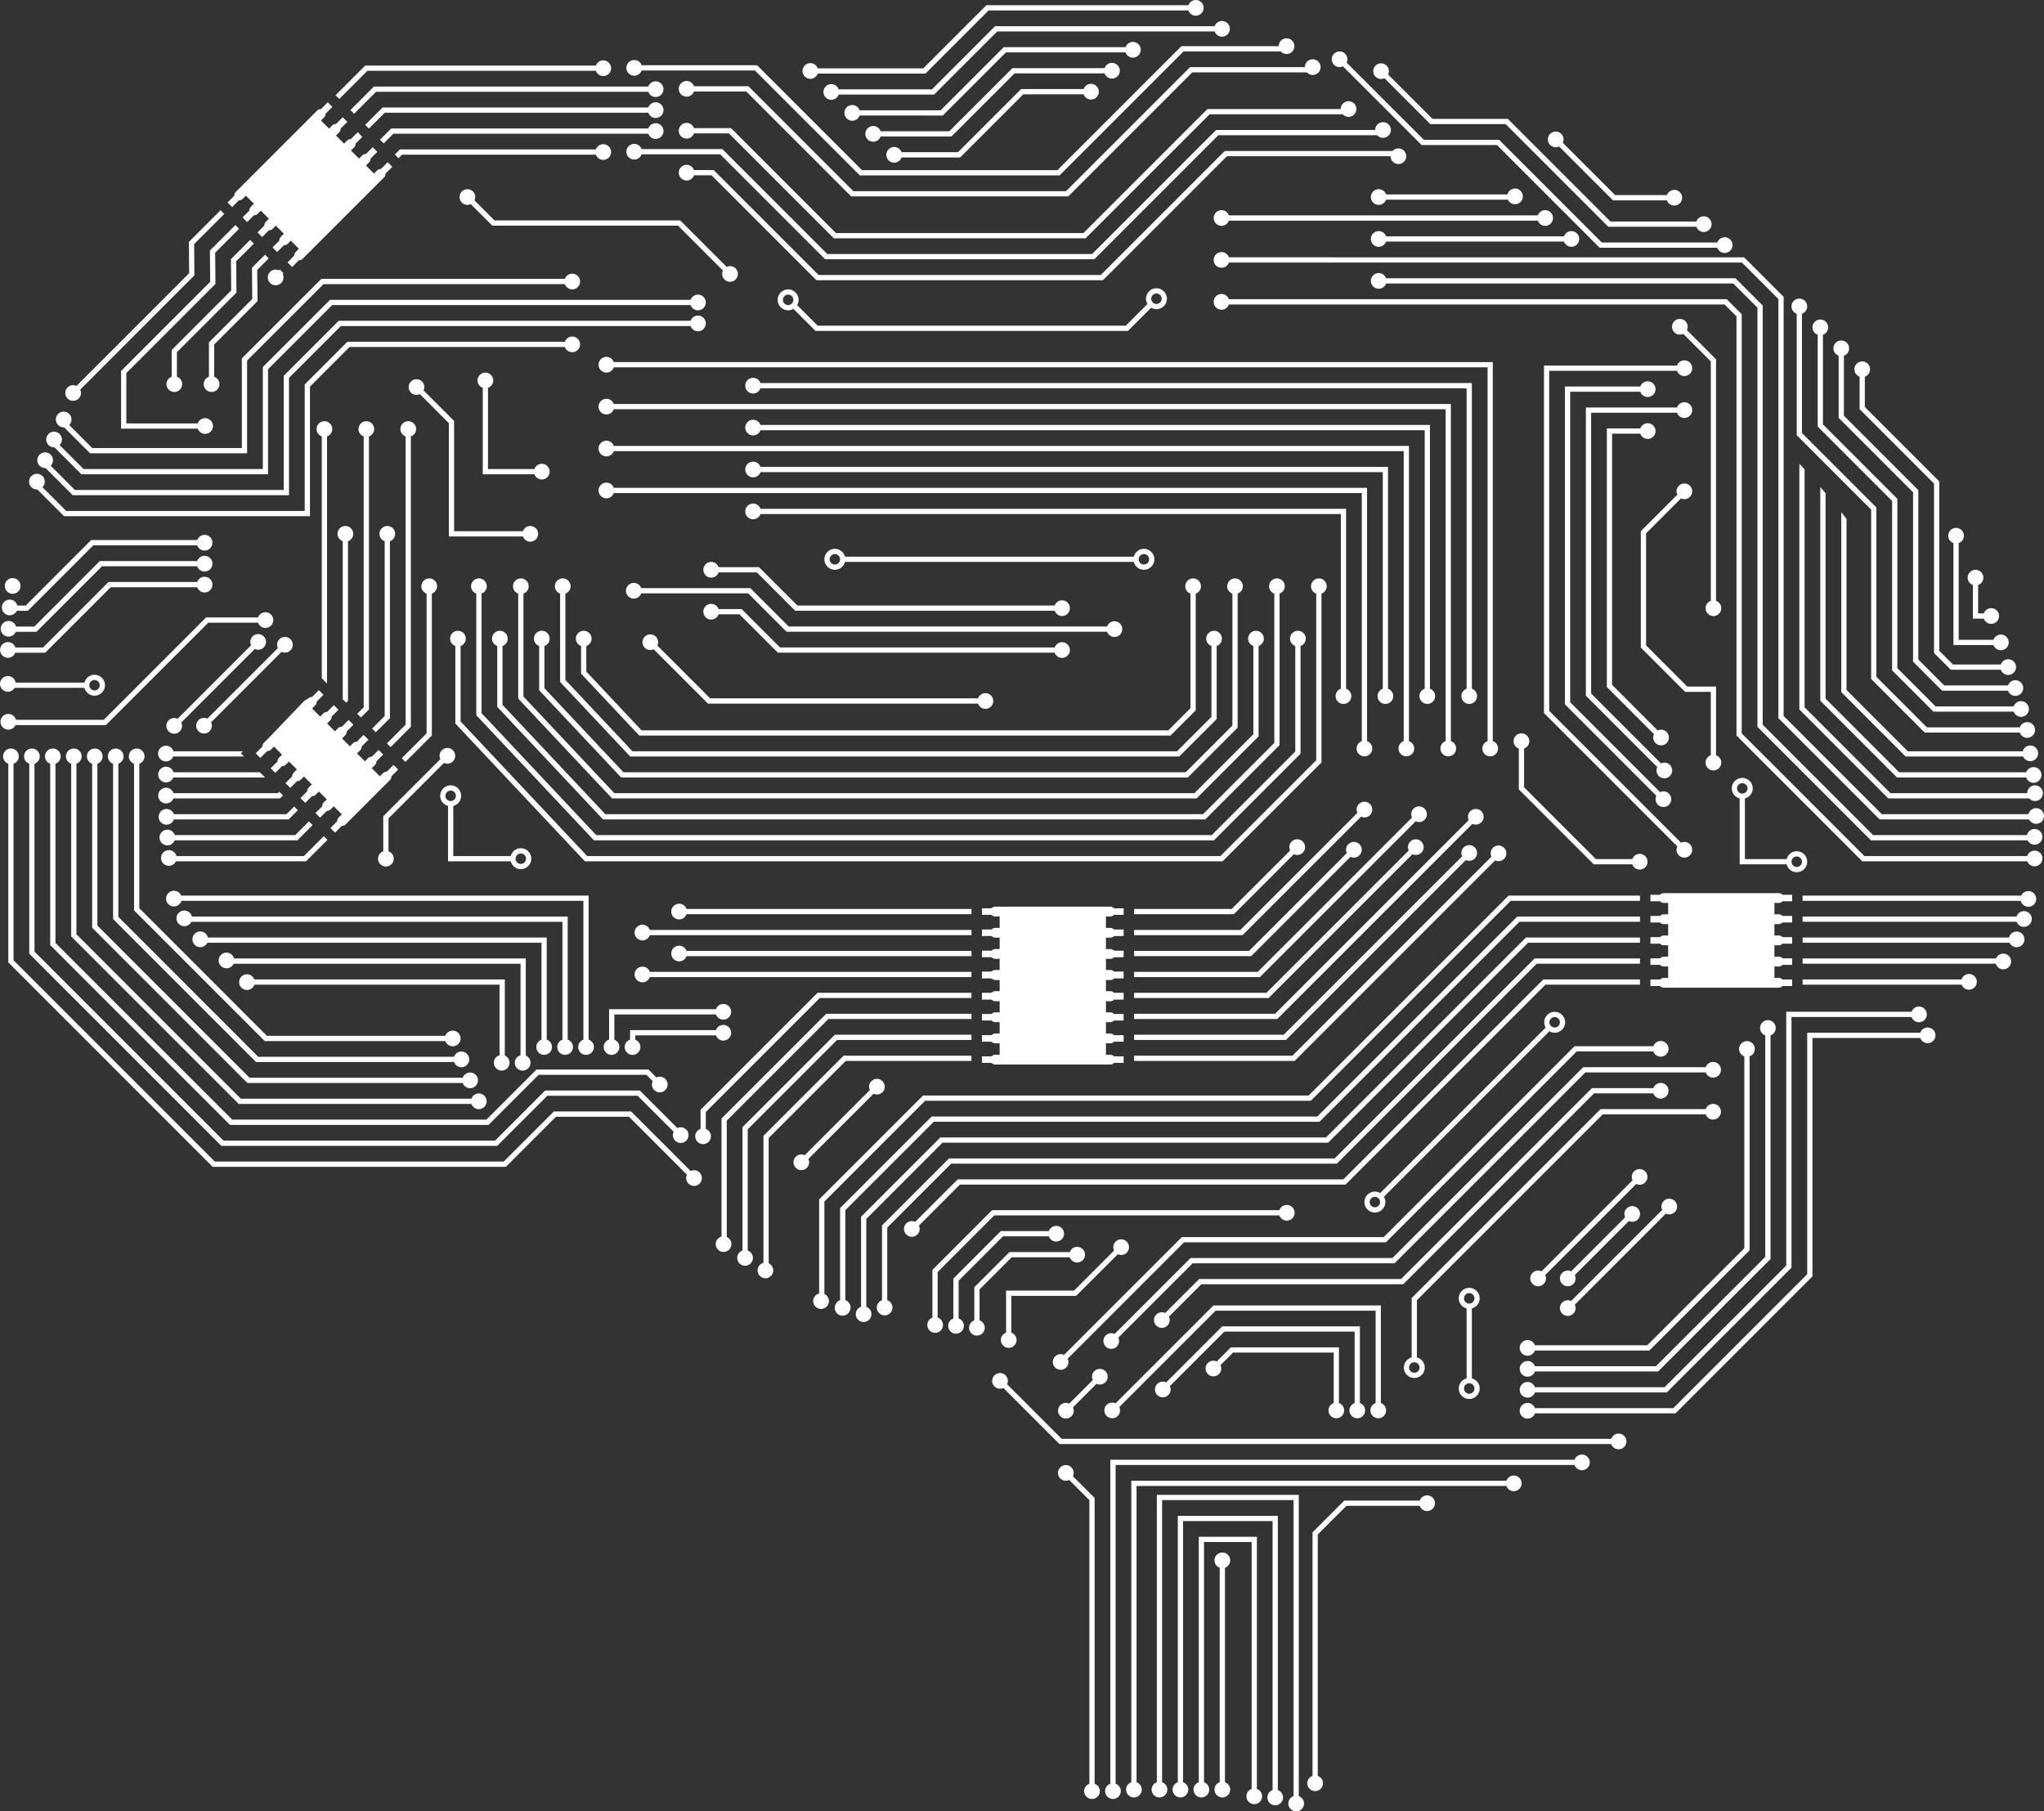 <svg xmlns="http://www.w3.org/2000/svg" xmlns:xlink="http://www.w3.org/1999/xlink" id="Layer_1" x="0px" y="0px" width="400px" height="354.468px" viewBox="0 0 400 354.468" xml:space="preserve"><rect x="0" y="0" width="400" height="354.468" fill="#333333" stroke="none"/><g>	<path fill="#FFFFFF" d="M99.361,124.975c0-0.85-0.689-1.538-1.538-1.538s-1.538,0.688-1.538,1.538c0,0.669,0.429,1.232,1.025,1.444  v11.915l20.698,22.016h117.85l14.545-14.544v-29.64c0.596-0.212,1.025-0.775,1.025-1.444c0-0.849-0.688-1.538-1.538-1.538  s-1.538,0.689-1.538,1.538c0,0.669,0.43,1.232,1.025,1.444v29.215l-13.944,13.943H118.452l-20.116-21.397v-11.508  C98.931,126.208,99.361,125.644,99.361,124.975z"></path>	<path fill="#FFFFFF" d="M190.112,177.879h-55.766c-0.211-0.596-0.775-1.025-1.444-1.025c-0.849,0-1.538,0.689-1.538,1.538  c0,0.85,0.689,1.538,1.538,1.538c0.669,0,1.232-0.43,1.444-1.025h55.766V177.879z"></path>	<path fill="#FFFFFF" d="M223.856,111.502c1.131,0,2.051-0.92,2.051-2.051s-0.92-2.051-2.051-2.051  c-0.952,0-1.748,0.656-1.978,1.538h-56.524c-0.229-0.882-1.024-1.538-1.978-1.538c-1.132,0-2.051,0.92-2.051,2.051  s0.919,2.051,2.051,2.051c0.953,0,1.748-0.656,1.978-1.538h56.524C222.108,110.847,222.904,111.502,223.856,111.502z   M223.856,108.426c0.565,0,1.025,0.46,1.025,1.025c0,0.565-0.46,1.025-1.025,1.025s-1.025-0.46-1.025-1.025  C222.831,108.887,223.291,108.426,223.856,108.426z M163.377,110.477c-0.566,0-1.025-0.46-1.025-1.025  c0-0.565,0.459-1.025,1.025-1.025c0.564,0,1.025,0.46,1.025,1.025C164.402,110.017,163.941,110.477,163.377,110.477z"></path>	<path fill="#FFFFFF" d="M221.939,177.879v1.025h19.52l11.745-11.745c0.2,0.096,0.422,0.154,0.659,0.154  c0.849,0,1.537-0.688,1.537-1.538c0-0.849-0.688-1.538-1.537-1.538c-0.85,0-1.538,0.689-1.538,1.538  c0,0.237,0.058,0.459,0.153,0.659l-11.444,11.444H221.939z"></path>	<path fill="#FFFFFF" d="M261.373,136.221c0,0.85,0.688,1.538,1.538,1.538c0.849,0,1.538-0.688,1.538-1.538  c0-0.669-0.43-1.232-1.025-1.444V99.568H148.823c-0.211-0.596-0.775-1.025-1.444-1.025c-0.849,0-1.538,0.688-1.538,1.538  s0.689,1.538,1.538,1.538c0.669,0,1.232-0.43,1.444-1.025h113.576v34.184C261.803,134.989,261.373,135.552,261.373,136.221z"></path>	<path fill="#FFFFFF" d="M116.235,164.451h121.322l16.948-16.947v-21.085c0.596-0.211,1.025-0.775,1.025-1.444  c0-0.85-0.688-1.538-1.538-1.538s-1.538,0.688-1.538,1.538c0,0.669,0.43,1.232,1.025,1.444v20.661l-16.348,16.346H116.678  l-22.444-23.874v-23.387c0.596-0.212,1.025-0.775,1.025-1.444c0-0.849-0.689-1.538-1.538-1.538s-1.538,0.689-1.538,1.538  c0,0.669,0.429,1.232,1.025,1.444v23.793L116.235,164.451z"></path>	<path fill="#FFFFFF" d="M207.836,128.752c0.85,0,1.538-0.688,1.538-1.538s-0.688-1.538-1.538-1.538  c-0.669,0-1.231,0.429-1.443,1.025h-53.745l-7.509-7.51h-4.519c-0.211-0.596-0.775-1.025-1.444-1.025  c-0.849,0-1.538,0.688-1.538,1.538s0.689,1.538,1.538,1.538c0.669,0,1.233-0.43,1.444-1.025h4.094l7.509,7.509h54.169  C206.604,128.323,207.167,128.752,207.836,128.752z"></path>	<path fill="#FFFFFF" d="M127.262,124.139c-0.849,0-1.538,0.688-1.538,1.538s0.689,1.538,1.538,1.538c0.237,0,0.46-0.058,0.66-0.154  l10.63,10.63h52.845c0.211,0.596,0.775,1.025,1.443,1.025c0.85,0,1.538-0.688,1.538-1.538c0-0.849-0.688-1.538-1.538-1.538  c-0.669,0-1.233,0.43-1.444,1.026h-52.42l-10.33-10.33c0.096-0.201,0.153-0.422,0.153-0.659  C128.8,124.827,128.112,124.139,127.262,124.139z"></path>	<path fill="#FFFFFF" d="M218.09,124.651c0.849,0,1.538-0.688,1.538-1.538s-0.689-1.538-1.538-1.538  c-0.669,0-1.231,0.429-1.444,1.025h-62.298l-7.51-7.509h-21.36c-0.211-0.596-0.775-1.025-1.444-1.025  c-0.849,0-1.538,0.688-1.538,1.538s0.689,1.538,1.538,1.538c0.669,0,1.232-0.43,1.444-1.025h20.936l7.51,7.509h62.723  C216.858,124.222,217.421,124.651,218.09,124.651z"></path>	<path fill="#FFFFFF" d="M140.62,112.015h7.491l7.51,7.509h50.772c0.212,0.596,0.774,1.025,1.443,1.025  c0.85,0,1.538-0.689,1.538-1.538c0-0.85-0.688-1.538-1.538-1.538c-0.669,0-1.231,0.429-1.443,1.025h-50.347l-7.51-7.509h-7.915  c-0.211-0.596-0.775-1.025-1.444-1.025c-0.849,0-1.538,0.689-1.538,1.538c0,0.85,0.689,1.538,1.538,1.538  C139.845,113.041,140.409,112.611,140.62,112.015z"></path>	<path fill="#FFFFFF" d="M103.462,114.722c0-0.849-0.689-1.538-1.538-1.538s-1.538,0.689-1.538,1.538  c0,0.669,0.428,1.232,1.025,1.444v20.543l18.371,19.54h114.377l12.143-12.142v-17.688c0.596-0.211,1.025-0.775,1.025-1.444  c0-0.85-0.688-1.538-1.538-1.538c-0.849,0-1.538,0.688-1.538,1.538c0,0.669,0.43,1.232,1.025,1.444v17.263l-11.542,11.541H120.225  l-17.789-18.921v-20.137C103.033,115.954,103.462,115.391,103.462,114.722z"></path>	<path fill="#FFFFFF" d="M258.606,149.203v-33.038c0.596-0.212,1.025-0.775,1.025-1.444c0-0.849-0.689-1.538-1.538-1.538  c-0.85,0-1.538,0.689-1.538,1.538c0,0.669,0.43,1.232,1.025,1.444v32.613l-18.75,18.749H114.905l-24.773-26.35v-14.758  c0.596-0.212,1.025-0.775,1.025-1.444c0-0.85-0.689-1.538-1.538-1.538c-0.85,0-1.538,0.688-1.538,1.538  c0,0.669,0.428,1.232,1.025,1.444v15.165l25.354,26.968h124.794L258.606,149.203z"></path>	<path fill="#FFFFFF" d="M90.243,155.736c0-1.131-0.919-2.051-2.051-2.051c-1.13,0-2.051,0.919-2.051,2.051  c0,0.953,0.657,1.749,1.538,1.978v10.838h12.266c0.23,0.882,1.025,1.538,1.979,1.538c1.131,0,2.051-0.92,2.051-2.051  c0-1.13-0.92-2.05-2.051-2.05c-0.953,0-1.748,0.656-1.979,1.538H88.705v-9.813C89.588,157.484,90.243,156.688,90.243,155.736z   M101.924,167.015c0.565,0,1.025,0.459,1.025,1.025c0,0.566-0.46,1.025-1.025,1.025c-0.565,0-1.025-0.459-1.025-1.025  C100.898,167.474,101.358,167.015,101.924,167.015z M88.192,156.761c-0.564,0-1.025-0.46-1.025-1.025  c0-0.565,0.461-1.025,1.025-1.025c0.566,0,1.025,0.46,1.025,1.025C89.217,156.301,88.758,156.761,88.192,156.761z"></path>	<path fill="#FFFFFF" d="M290.343,159.837c0-0.849-0.688-1.538-1.538-1.538c-0.849,0-1.538,0.689-1.538,1.538  c0,0.237,0.059,0.459,0.154,0.66l-37.891,37.89h-27.591v1.025h28.016l38.19-38.19c0.2,0.096,0.422,0.154,0.659,0.154  C289.654,161.375,290.343,160.687,290.343,159.837z"></path>	<path fill="#FFFFFF" d="M54.76,52.744l-0.16,0.161c-0.2-0.096-0.422-0.154-0.66-0.154c-0.849,0-1.538,0.688-1.538,1.538  s0.689,1.538,1.538,1.538c0.85,0,1.538-0.688,1.538-1.538c0-0.237-0.058-0.458-0.153-0.659l0.16-0.161L54.76,52.744z"></path>	<path fill="#FFFFFF" d="M51.86,49.844l-2.549,2.549l0.048,6.129l-8.472,8.473v6.73c-0.596,0.212-1.025,0.775-1.025,1.444  c0,0.85,0.688,1.538,1.538,1.538c0.849,0,1.538-0.688,1.538-1.538c0-0.668-0.43-1.232-1.025-1.444v-6.306l8.476-8.476l-0.049-6.129  l2.246-2.246L51.86,49.844z"></path>	<path fill="#FFFFFF" d="M221.939,202.488v1.025h29.715l35.206-35.206c0.2,0.096,0.423,0.154,0.659,0.154  c0.849,0,1.537-0.688,1.537-1.538s-0.688-1.538-1.537-1.538c-0.85,0-1.538,0.688-1.538,1.538c0,0.237,0.058,0.458,0.153,0.659  l-34.905,34.905H221.939z"></path>	<path fill="#FFFFFF" d="M292.591,168.377c0.201,0.095,0.423,0.153,0.66,0.153c0.849,0,1.538-0.688,1.538-1.538  s-0.689-1.538-1.538-1.538c-0.85,0-1.538,0.688-1.538,1.538c0,0.237,0.058,0.459,0.154,0.659l-38.938,38.938h-30.989v1.025h31.414  L292.591,168.377z"></path>	<path fill="#FFFFFF" d="M142.863,55.148c0.85,0,1.538-0.689,1.538-1.538c0-0.85-0.688-1.538-1.538-1.538  c-0.237,0-0.458,0.058-0.66,0.154l-9.089-9.089H96.775l-3.917-3.917c0.096-0.201,0.153-0.422,0.153-0.659  c0-0.85-0.688-1.538-1.538-1.538c-0.849,0-1.538,0.688-1.538,1.538s0.689,1.538,1.538,1.538c0.237,0,0.46-0.058,0.66-0.154  l4.217,4.218h36.339l8.789,8.789c-0.095,0.2-0.153,0.422-0.153,0.659C141.325,54.459,142.014,55.148,142.863,55.148z"></path>	<path fill="#FFFFFF" d="M48.96,46.944l-3.765,3.764l0.049,6.129L33.597,68.49v5.235c-0.596,0.212-1.025,0.775-1.025,1.444  c0,0.85,0.689,1.538,1.538,1.538c0.85,0,1.538-0.688,1.538-1.538c0-0.668-0.43-1.232-1.025-1.444v-4.811l11.65-11.655l-0.048-6.13  l3.461-3.46L48.96,46.944z"></path>	<path fill="#FFFFFF" d="M76.989,26.165h49.874c0.212,0.596,0.775,1.025,1.444,1.025c0.849,0,1.538-0.689,1.538-1.538  c0-0.85-0.689-1.538-1.538-1.538c-0.669,0-1.231,0.429-1.444,1.025H76.564l-2.199,2.199l0.725,0.725L76.989,26.165z"></path>	<path fill="#FFFFFF" d="M124.114,28.15c-0.849,0-1.538,0.688-1.538,1.538s0.689,1.538,1.538,1.538c0.669,0,1.232-0.43,1.444-1.025  h15.379l20.534,20.534h52.672l24.268-24.268h31.103c0.281,0.312,0.685,0.513,1.139,0.513c0.85,0,1.537-0.688,1.537-1.538  s-0.688-1.538-1.537-1.538s-1.538,0.688-1.538,1.538h-31.127l-24.269,24.268h-51.823l-20.534-20.534h-15.804  C125.347,28.58,124.783,28.15,124.114,28.15z"></path>	<path fill="#FFFFFF" d="M23.698,83.885h14.999c0.212,0.596,0.776,1.025,1.444,1.025c0.85,0,1.538-0.688,1.538-1.538  s-0.688-1.538-1.538-1.538c-0.667,0-1.231,0.43-1.444,1.025H24.724v-9.844l17.434-17.441l-0.048-6.13l4.676-4.675l-0.725-0.725  l-4.979,4.979l0.049,6.13L23.698,72.591V83.885z"></path>	<path fill="#FFFFFF" d="M135.812,26.099h6.824l20.535,20.534h49.275l24.267-24.268h26.05c0.281,0.313,0.685,0.513,1.139,0.513  c0.85,0,1.538-0.688,1.538-1.538s-0.688-1.538-1.538-1.538s-1.538,0.688-1.538,1.538h-26.074l-24.268,24.268h-48.425L143.06,25.074  h-7.249c-0.211-0.596-0.775-1.025-1.444-1.025c-0.849,0-1.538,0.688-1.538,1.538s0.689,1.538,1.538,1.538  C135.037,27.125,135.6,26.695,135.812,26.099z"></path>	<path fill="#FFFFFF" d="M64,133.769V85.405c0.597-0.212,1.025-0.775,1.025-1.444c0-0.849-0.689-1.538-1.538-1.538  s-1.538,0.689-1.538,1.538c0,0.668,0.429,1.232,1.025,1.444v47.338L64,133.769z"></path>	<path fill="#FFFFFF" d="M106.538,126.419c0.596-0.211,1.025-0.775,1.025-1.444c0-0.85-0.689-1.538-1.538-1.538  s-1.538,0.688-1.538,1.538c0,0.669,0.429,1.232,1.025,1.444v8.665l16.042,17.063h110.906l9.739-9.739v-26.242  c0.596-0.212,1.025-0.775,1.025-1.444c0-0.849-0.688-1.538-1.538-1.538c-0.849,0-1.538,0.689-1.538,1.538  c0,0.669,0.43,1.232,1.025,1.444v25.817l-9.139,9.139H121.999l-15.46-16.445V126.419z"></path>	<path fill="#FFFFFF" d="M190.112,181.981h-62.943c-0.211-0.596-0.775-1.025-1.444-1.025c-0.849,0-1.538,0.689-1.538,1.538  c0,0.85,0.688,1.538,1.538,1.538c0.669,0,1.233-0.43,1.444-1.025h62.943V181.981z"></path>	<path fill="#FFFFFF" d="M221.939,183.006h21.219l23.195-23.195c0.2,0.096,0.422,0.154,0.658,0.154c0.85,0,1.538-0.688,1.538-1.538  s-0.688-1.538-1.538-1.538c-0.849,0-1.538,0.688-1.538,1.538c0,0.237,0.059,0.458,0.154,0.659l-22.895,22.895h-20.794V183.006z"></path>	<path fill="#FFFFFF" d="M221.939,195.311h26.316l28.15-28.151c0.2,0.096,0.422,0.154,0.659,0.154c0.849,0,1.538-0.688,1.538-1.538  c0-0.849-0.689-1.538-1.538-1.538c-0.85,0-1.538,0.689-1.538,1.538c0,0.237,0.058,0.459,0.154,0.659l-27.851,27.851h-25.892  V195.311z"></path>	<path fill="#FFFFFF" d="M221.939,187.108h22.918l19.43-19.431c0.202,0.096,0.423,0.154,0.66,0.154c0.85,0,1.538-0.688,1.538-1.538  s-0.688-1.538-1.538-1.538s-1.538,0.688-1.538,1.538c0,0.237,0.058,0.459,0.153,0.659l-19.13,19.13h-22.493V187.108z"></path>	<path fill="#FFFFFF" d="M190.112,186.083h-55.766c-0.211-0.596-0.775-1.025-1.444-1.025c-0.849,0-1.538,0.688-1.538,1.538  c0,0.849,0.689,1.538,1.538,1.538c0.669,0,1.232-0.43,1.444-1.025h55.766V186.083z"></path>	<path fill="#FFFFFF" d="M30.936,147.466c0,0.85,0.688,1.538,1.538,1.538c0.644,0,1.195-0.397,1.423-0.959h13.87l-0.626-0.626  l0.399-0.399H33.938c-0.192-0.63-0.772-1.092-1.465-1.092C31.624,145.928,30.936,146.617,30.936,147.466z"></path>	<path fill="#FFFFFF" d="M221.939,191.209h24.617l30.485-30.486c0.2,0.096,0.422,0.154,0.659,0.154c0.85,0,1.538-0.688,1.538-1.538  c0-0.849-0.688-1.538-1.538-1.538s-1.538,0.689-1.538,1.538c0,0.237,0.059,0.459,0.153,0.659l-30.185,30.186h-24.192V191.209z"></path>	<path fill="#FFFFFF" d="M75.29,22.064h51.573c0.212,0.596,0.775,1.025,1.444,1.025c0.849,0,1.538-0.689,1.538-1.538  c0-0.85-0.689-1.538-1.538-1.538c-0.669,0-1.231,0.43-1.444,1.025H74.865l-3.399,3.4l0.725,0.725L75.29,22.064z"></path>	<path fill="#FFFFFF" d="M141.55,203.64c0.849,0,1.538-0.688,1.538-1.537c0-0.85-0.689-1.538-1.538-1.538  c-0.669,0-1.233,0.429-1.444,1.025H123.3v1.861c-0.609,0.205-1.052,0.773-1.052,1.451c0,0.85,0.689,1.538,1.538,1.538  c0.85,0,1.538-0.688,1.538-1.538c0-0.659-0.417-1.217-0.999-1.436v-0.852h15.781C140.317,203.211,140.881,203.64,141.55,203.64z"></path>	<path fill="#FFFFFF" d="M141.55,196.463c-0.669,0-1.233,0.43-1.444,1.025h-20.908v5.949c-0.617,0.2-1.065,0.773-1.065,1.456  c0,0.851,0.688,1.538,1.538,1.538c0.849,0,1.538-0.688,1.538-1.538c0-0.653-0.411-1.208-0.985-1.431v-4.949h19.882  c0.211,0.596,0.775,1.025,1.444,1.025c0.849,0,1.538-0.689,1.538-1.538C143.088,197.152,142.399,196.463,141.55,196.463z"></path>	<path fill="#FFFFFF" d="M190.112,190.184h-62.943c-0.211-0.596-0.775-1.025-1.444-1.025c-0.849,0-1.538,0.688-1.538,1.538  c0,0.849,0.688,1.538,1.538,1.538c0.669,0,1.233-0.43,1.444-1.025h62.943V190.184z"></path>	<path fill="#FFFFFF" d="M20.083,148.013c0-0.85-0.689-1.538-1.538-1.538s-1.538,0.688-1.538,1.538c0,0.668,0.43,1.232,1.025,1.444  v32.092l30.38,30.383h42.14c0.212,0.596,0.776,1.025,1.444,1.025c0.85,0,1.538-0.688,1.538-1.538c0-0.849-0.688-1.538-1.538-1.538  c-0.668,0-1.232,0.43-1.444,1.025H48.836l-29.779-29.782v-31.667C19.654,149.245,20.083,148.681,20.083,148.013z"></path>	<path fill="#FFFFFF" d="M24.184,148.013c0-0.85-0.688-1.538-1.538-1.538s-1.538,0.688-1.538,1.538c0,0.668,0.429,1.232,1.025,1.444  v30.393l27.978,27.981h38.742c0.212,0.596,0.775,1.024,1.444,1.024c0.849,0,1.538-0.688,1.538-1.537  c0-0.85-0.689-1.538-1.538-1.538c-0.669,0-1.232,0.429-1.444,1.025H50.536l-27.377-27.381v-29.968  C23.755,149.245,24.184,148.681,24.184,148.013z"></path>	<path fill="#FFFFFF" d="M133.211,223.67c0.849,0,1.538-0.689,1.538-1.538c0-0.85-0.689-1.538-1.538-1.538  c-0.238,0-0.459,0.058-0.66,0.154l-7.341-7.341h-18.528l-9.803,9.803H43.741L6.753,186.222v-36.766  c0.597-0.212,1.025-0.775,1.025-1.444c0-0.85-0.689-1.538-1.538-1.538s-1.538,0.688-1.538,1.538c0,0.668,0.43,1.232,1.025,1.444  v37.189l37.588,37.59h53.988l9.803-9.803h17.679l7.04,7.04c-0.096,0.2-0.153,0.422-0.153,0.659  C131.673,222.981,132.361,223.67,133.211,223.67z"></path>	<path fill="#FFFFFF" d="M15.981,148.013c0-0.85-0.689-1.538-1.538-1.538s-1.538,0.688-1.538,1.538c0,0.668,0.43,1.232,1.025,1.444  v33.791l32.783,32.785H92.25c0.211,0.596,0.776,1.025,1.444,1.025c0.85,0,1.538-0.688,1.538-1.538c0-0.849-0.688-1.538-1.538-1.538  c-0.668,0-1.233,0.43-1.444,1.025H47.138l-32.183-32.184v-33.367C15.552,149.245,15.981,148.681,15.981,148.013z"></path>	<path fill="#FFFFFF" d="M75.712,145.481l0.725,0.725l3.968-3.968V85.405c0.597-0.212,1.025-0.775,1.025-1.444  c0-0.849-0.689-1.538-1.538-1.538s-1.538,0.689-1.538,1.538c0,0.668,0.43,1.232,1.025,1.444v56.408L75.712,145.481z"></path>	<path fill="#FFFFFF" d="M28.285,148.013c0-0.85-0.689-1.538-1.538-1.538s-1.538,0.688-1.538,1.538c0,0.668,0.43,1.232,1.025,1.444  v28.694l25.576,25.578h35.345c0.211,0.596,0.775,1.025,1.444,1.025c0.849,0,1.538-0.689,1.538-1.538  c0-0.85-0.689-1.538-1.538-1.538c-0.669,0-1.233,0.43-1.444,1.025h-34.92L27.26,177.726v-28.27  C27.856,149.245,28.285,148.681,28.285,148.013z"></path>	<path fill="#FFFFFF" d="M34.093,140.506c-0.849,0-1.538,0.688-1.538,1.538s0.689,1.538,1.538,1.538c0.85,0,1.538-0.688,1.538-1.538  c0-0.237-0.058-0.458-0.153-0.659l14.384-14.383c0.201,0.096,0.423,0.154,0.659,0.154c0.849,0,1.538-0.689,1.538-1.538  c0-0.85-0.689-1.538-1.538-1.538s-1.538,0.688-1.538,1.538c0,0.237,0.058,0.458,0.154,0.659L34.753,140.66  C34.552,140.564,34.331,140.506,34.093,140.506z"></path>	<path fill="#FFFFFF" d="M69.912,139.681l0.725,0.725l1.566-1.566V85.405c0.597-0.212,1.025-0.775,1.025-1.444  c0-0.849-0.689-1.538-1.538-1.538s-1.538,0.689-1.538,1.538c0,0.668,0.43,1.232,1.025,1.444v53.01L69.912,139.681z"></path>	<path fill="#FFFFFF" d="M72.812,142.581l0.725,0.725l2.768-2.767v-34.626c0.597-0.212,1.025-0.775,1.025-1.444  c0-0.849-0.689-1.538-1.538-1.538s-1.538,0.689-1.538,1.538c0,0.669,0.43,1.232,1.025,1.444v34.202L72.812,142.581z"></path>	<path fill="#FFFFFF" d="M39.926,140.474c-0.849,0-1.538,0.689-1.538,1.538c0,0.85,0.688,1.538,1.538,1.538  c0.851,0,1.538-0.688,1.538-1.538c0-0.237-0.058-0.458-0.153-0.659l13.789-13.791c0.201,0.096,0.422,0.154,0.66,0.154  c0.85,0,1.538-0.688,1.538-1.538c0-0.849-0.688-1.538-1.538-1.538c-0.849,0-1.538,0.689-1.538,1.538  c0,0.237,0.058,0.459,0.153,0.659l-13.789,13.791C40.385,140.532,40.164,140.474,39.926,140.474z"></path>	<path fill="#FFFFFF" d="M67.012,136.781l0.725,0.725l0.364-0.366v-31.228c0.597-0.212,1.025-0.775,1.025-1.444  c0-0.849-0.689-1.538-1.538-1.538s-1.538,0.689-1.538,1.538c0,0.669,0.43,1.232,1.025,1.444v30.804L67.012,136.781z"></path>	<path fill="#FFFFFF" d="M11.879,148.013c0-0.85-0.688-1.538-1.538-1.538s-1.538,0.688-1.538,1.538c0,0.668,0.429,1.232,1.025,1.444  v35.49l35.186,35.188h50.591l9.802-9.803h21.077l1.241,1.239c-0.096,0.2-0.153,0.422-0.153,0.659c0,0.849,0.688,1.538,1.538,1.538  c0.849,0,1.538-0.689,1.538-1.538c0-0.85-0.689-1.538-1.538-1.538c-0.238,0-0.459,0.058-0.661,0.154l-1.54-1.54h-21.926  l-9.802,9.803H45.44l-34.585-34.586v-35.066C11.451,149.245,11.879,148.681,11.879,148.013z"></path>	<path fill="#FFFFFF" d="M120.113,70.858c-0.211-0.596-0.775-1.025-1.444-1.025c-0.849,0-1.538,0.688-1.538,1.538  s0.689,1.538,1.538,1.538c0.669,0,1.233-0.43,1.444-1.025h170.995v73.147c-0.596,0.211-1.025,0.775-1.025,1.444  c0,0.85,0.689,1.538,1.538,1.538c0.85,0,1.538-0.688,1.538-1.538c0-0.669-0.43-1.232-1.025-1.444V70.858H120.113z"></path>	<path fill="#FFFFFF" d="M395.838,147.02h-22.483l-12.003-12.003v-33.489c-0.34-0.431-0.683-0.857-1.025-1.284v35.198l12.604,12.604  h22.979c0.238,0.54,0.777,0.917,1.405,0.917c0.85,0,1.538-0.688,1.538-1.538c0-0.849-0.688-1.538-1.538-1.538  C396.606,145.887,396.017,146.368,395.838,147.02z"></path>	<path fill="#FFFFFF" d="M396.525,151.122h-24.87l-14.405-14.406V96.513c-0.342-0.402-0.681-0.805-1.025-1.203v41.831l15.007,15.007  h25.283c0.206,0.606,0.773,1.044,1.448,1.044c0.851,0,1.538-0.688,1.538-1.538c0-0.849-0.688-1.538-1.538-1.538  C397.302,150.115,396.743,150.535,396.525,151.122z"></path>	<path fill="#FFFFFF" d="M352.123,90.743v48.097l17.41,17.409h27.578c0.281,0.312,0.685,0.512,1.139,0.512  c0.85,0,1.538-0.688,1.538-1.538s-0.688-1.538-1.538-1.538s-1.538,0.688-1.538,1.538h-26.755l-16.809-16.808V91.851  C352.809,91.479,352.466,91.111,352.123,90.743z"></path>	<path fill="#FFFFFF" d="M363.914,73.713v6.359l14.564,14.564v33.144l3.28,3.28h9.791c0.212,0.596,0.775,1.025,1.444,1.025  c0.849,0,1.538-0.688,1.538-1.538s-0.689-1.538-1.538-1.538c-0.669,0-1.232,0.43-1.444,1.025h-9.366l-2.68-2.679V94.212  l-14.564-14.564v-5.935c0.597-0.212,1.025-0.775,1.025-1.444c0-0.85-0.688-1.538-1.538-1.538c-0.849,0-1.537,0.688-1.537,1.538  C362.89,72.938,363.318,73.501,363.914,73.713z"></path>	<path fill="#FFFFFF" d="M386.085,114.484v6.578h2.142c0.212,0.596,0.776,1.025,1.443,1.025c0.851,0,1.538-0.689,1.538-1.538  c0-0.85-0.688-1.538-1.538-1.538c-0.668,0-1.231,0.429-1.443,1.025h-1.116v-5.553c0.597-0.212,1.025-0.775,1.025-1.444  c0-0.85-0.688-1.538-1.538-1.538s-1.538,0.688-1.538,1.538C385.06,113.709,385.489,114.272,386.085,114.484z"></path>	<path fill="#FFFFFF" d="M359.813,69.612v12.16l14.563,14.564v33.144l5.683,5.683h12.894c0.212,0.596,0.774,1.025,1.443,1.025  c0.85,0,1.538-0.688,1.538-1.538s-0.688-1.538-1.538-1.538c-0.669,0-1.231,0.43-1.443,1.025h-12.469l-5.082-5.082V95.911  l-14.563-14.564V69.612c0.596-0.212,1.025-0.775,1.025-1.444c0-0.85-0.689-1.538-1.538-1.538c-0.85,0-1.538,0.688-1.538,1.538  C358.788,68.837,359.218,69.4,359.813,69.612z"></path>	<path fill="#FFFFFF" d="M239.044,49.326c-0.85,0-1.538,0.689-1.538,1.538c0,0.85,0.688,1.538,1.538,1.538  c0.669,0,1.232-0.429,1.444-1.025h100.4l7.133,7.133v82.029l19.813,19.811h29.249c0.251,0.512,0.771,0.868,1.379,0.868  c0.851,0,1.538-0.688,1.538-1.538c0-0.849-0.688-1.538-1.538-1.538c-0.726,0-1.332,0.506-1.492,1.183h-28.712l-19.211-19.21v-82.03  l-7.734-7.733H240.488C240.276,49.755,239.712,49.326,239.044,49.326z"></path>	<path fill="#FFFFFF" d="M351.61,61.409v23.76l14.564,14.564v33.145l10.487,10.487h18.605c0.213,0.596,0.775,1.025,1.444,1.025  c0.85,0,1.538-0.688,1.538-1.538s-0.688-1.538-1.538-1.538c-0.669,0-1.231,0.43-1.444,1.025h-18.181l-9.887-9.886V99.309  l-14.564-14.564V61.409c0.596-0.212,1.025-0.775,1.025-1.444c0-0.85-0.688-1.538-1.538-1.538s-1.538,0.688-1.538,1.538  C350.585,60.634,351.015,61.197,351.61,61.409z"></path>	<path fill="#FFFFFF" d="M355.712,65.51v17.96l14.564,14.564v33.145l8.085,8.085h15.704c0.211,0.596,0.774,1.025,1.443,1.025  c0.85,0,1.538-0.688,1.538-1.538s-0.688-1.538-1.538-1.538c-0.669,0-1.232,0.429-1.443,1.025h-15.279l-7.485-7.484V97.61  l-14.563-14.564V65.51c0.596-0.211,1.025-0.775,1.025-1.444c0-0.85-0.689-1.538-1.538-1.538c-0.85,0-1.538,0.688-1.538,1.538  C354.687,64.735,355.116,65.299,355.712,65.51z"></path>	<path fill="#FFFFFF" d="M78.613,148.381l0.725,0.725l5.169-5.169v-27.771c0.597-0.212,1.025-0.775,1.025-1.444  c0-0.849-0.689-1.538-1.538-1.538s-1.538,0.689-1.538,1.538c0,0.669,0.43,1.232,1.025,1.444v27.347L78.613,148.381z"></path>	<path fill="#FFFFFF" d="M109.049,204.892c0,0.851,0.689,1.538,1.538,1.538s1.538-0.688,1.538-1.538c0-0.67-0.432-1.234-1.031-1.444  v-24.084H37.56c-0.16-0.679-0.766-1.187-1.494-1.187c-0.849,0-1.538,0.688-1.538,1.538s0.689,1.538,1.538,1.538  c0.607,0,1.126-0.354,1.377-0.864h72.626v23.062C109.476,203.664,109.049,204.226,109.049,204.892z"></path>	<path fill="#FFFFFF" d="M32.497,157.22c0.65,0,1.202-0.403,1.428-0.972h20.868l0.589-0.588l-0.725-0.725l-0.288,0.288h-20.41  c-0.196-0.624-0.773-1.079-1.462-1.079c-0.849,0-1.538,0.688-1.538,1.538S31.647,157.22,32.497,157.22z"></path>	<path fill="#FFFFFF" d="M96.641,207.973c0,0.85,0.689,1.538,1.538,1.538s1.538-0.688,1.538-1.538c0-0.632-0.382-1.175-0.927-1.411  v-14.895H49.769c-0.217-0.587-0.776-1.008-1.439-1.008c-0.849,0-1.538,0.688-1.538,1.538c0,0.849,0.689,1.538,1.538,1.538  c0.675,0,1.242-0.438,1.449-1.043h47.986v13.806C97.118,206.679,96.641,207.267,96.641,207.973z"></path>	<path fill="#FFFFFF" d="M104.948,204.892c0,0.851,0.688,1.538,1.538,1.538s1.538-0.688,1.538-1.538c0-0.67-0.433-1.234-1.031-1.444  v-19.982H40.687c-0.159-0.679-0.766-1.187-1.494-1.187c-0.849,0-1.538,0.688-1.538,1.538s0.689,1.538,1.538,1.538  c0.607,0,1.126-0.354,1.377-0.864h65.398v18.96C105.375,203.664,104.948,204.226,104.948,204.892z"></path>	<path fill="#FFFFFF" d="M100.745,207.973c0,0.85,0.689,1.538,1.538,1.538s1.538-0.688,1.538-1.538c0-0.633-0.382-1.176-0.929-1.412  v-18.994H45.806c-0.172-0.662-0.769-1.153-1.484-1.153c-0.849,0-1.538,0.689-1.538,1.538c0,0.85,0.689,1.538,1.538,1.538  c0.621,0,1.151-0.369,1.395-0.897h56.148V206.5C101.221,206.681,100.745,207.268,100.745,207.973z"></path>	<path fill="#FFFFFF" d="M33.918,152.147h17.95l-1.025-1.025H33.955c-0.194-0.627-0.771-1.085-1.462-1.085  c-0.849,0-1.538,0.688-1.538,1.538s0.689,1.538,1.538,1.538C33.14,153.112,33.69,152.712,33.918,152.147z"></path>	<path fill="#FFFFFF" d="M32.581,161.386c0.673,0,1.238-0.435,1.448-1.037h22.463l1.79-1.79l-0.725-0.725l-1.489,1.489H34.021  c-0.214-0.59-0.775-1.014-1.439-1.014c-0.849,0-1.538,0.689-1.538,1.538C31.043,160.698,31.732,161.386,32.581,161.386z"></path>	<path fill="#FFFFFF" d="M33.047,169.437c0.615,0,1.142-0.363,1.388-0.885h25.454l4.193-4.192l-0.725-0.725l-3.893,3.892H34.536  c-0.167-0.669-0.767-1.166-1.488-1.166c-0.849,0-1.538,0.688-1.538,1.538S32.198,169.437,33.047,169.437z"></path>	<path fill="#FFFFFF" d="M87.551,146.369c-0.849,0-1.538,0.688-1.538,1.538c0,0.237,0.058,0.459,0.154,0.66l-11.165,11.165v6.865  c-0.596,0.212-1.025,0.775-1.025,1.444c0,0.85,0.689,1.538,1.538,1.538s1.538-0.688,1.538-1.538c0-0.668-0.428-1.231-1.025-1.444  v-6.44l10.864-10.864c0.201,0.096,0.423,0.154,0.659,0.154c0.85,0,1.538-0.688,1.538-1.538S88.401,146.369,87.551,146.369z"></path>	<path fill="#FFFFFF" d="M32.753,165.438c0.655,0,1.21-0.411,1.432-0.987H58.19l2.992-2.991l-0.725-0.725l-2.691,2.69H34.209  c-0.201-0.616-0.773-1.064-1.456-1.064c-0.849,0-1.538,0.689-1.538,1.538C31.215,164.75,31.904,165.438,32.753,165.438z"></path>	<path fill="#FFFFFF" d="M115.766,124.975c0-0.85-0.689-1.538-1.538-1.538s-1.538,0.688-1.538,1.538  c0,0.669,0.428,1.232,1.025,1.444v5.414l11.386,12.111h103.962l4.935-4.935v-22.844c0.596-0.212,1.025-0.775,1.025-1.444  c0-0.849-0.688-1.538-1.538-1.538s-1.538,0.689-1.538,1.538c0,0.669,0.43,1.232,1.025,1.444v22.419l-4.334,4.334H125.545  l-10.804-11.492v-5.008C115.337,126.208,115.766,125.644,115.766,124.975z"></path>	<path fill="#FFFFFF" d="M81.507,74.206c-0.85,0-1.538,0.688-1.538,1.538s0.688,1.538,1.538,1.538c0.236,0,0.458-0.058,0.659-0.153  l5.673,5.673v22.18h14.494c0.211,0.596,0.776,1.025,1.444,1.025c0.85,0,1.538-0.688,1.538-1.538c0-0.849-0.688-1.538-1.538-1.538  c-0.668,0-1.231,0.43-1.444,1.025H88.865V82.376l-5.974-5.974c0.096-0.2,0.154-0.422,0.154-0.659  C83.045,74.894,82.356,74.206,81.507,74.206z"></path>	<path fill="#FFFFFF" d="M118.669,78.036c-0.849,0-1.538,0.688-1.538,1.538s0.689,1.538,1.538,1.538  c0.669,0,1.233-0.429,1.444-1.025h162.792v64.945c-0.596,0.211-1.025,0.775-1.025,1.444c0,0.85,0.688,1.538,1.538,1.538  c0.849,0,1.538-0.688,1.538-1.538c0-0.669-0.43-1.232-1.025-1.444v-65.97H120.113C119.902,78.465,119.338,78.036,118.669,78.036z"></path>	<path fill="#FFFFFF" d="M148.823,74.959c-0.211-0.596-0.775-1.025-1.444-1.025c-0.849,0-1.538,0.688-1.538,1.538  s0.689,1.538,1.538,1.538c0.669,0,1.232-0.43,1.444-1.025h138.184v58.792c-0.597,0.212-1.025,0.775-1.025,1.444  c0,0.85,0.688,1.538,1.538,1.538c0.849,0,1.537-0.688,1.537-1.538c0-0.669-0.429-1.232-1.024-1.444V74.959H148.823z"></path>	<path fill="#FFFFFF" d="M96.525,74.447c0-0.85-0.689-1.538-1.538-1.538s-1.538,0.688-1.538,1.538c0,0.669,0.43,1.232,1.025,1.444  V92.81h10.107c0.211,0.596,0.775,1.025,1.444,1.025c0.849,0,1.538-0.688,1.538-1.538s-0.689-1.538-1.538-1.538  c-0.669,0-1.232,0.43-1.444,1.025H95.5V75.891C96.095,75.679,96.525,75.116,96.525,74.447z"></path>	<path fill="#FFFFFF" d="M111.665,114.722c0-0.849-0.689-1.538-1.538-1.538s-1.538,0.689-1.538,1.538  c0,0.669,0.429,1.232,1.025,1.444v17.293l13.714,14.587h107.434l7.337-7.336v-14.29c0.597-0.211,1.025-0.775,1.025-1.444  c0-0.85-0.688-1.538-1.538-1.538c-0.849,0-1.537,0.688-1.537,1.538c0,0.669,0.429,1.232,1.025,1.444v13.865l-6.737,6.736H123.772  l-13.132-13.968v-16.886C111.235,115.954,111.665,115.391,111.665,114.722z"></path>	<path fill="#FFFFFF" d="M118.669,97.517c0.669,0,1.233-0.43,1.444-1.025h146.386v48.539c-0.596,0.211-1.025,0.775-1.025,1.444  c0,0.85,0.689,1.538,1.538,1.538c0.85,0,1.538-0.688,1.538-1.538c0-0.669-0.43-1.232-1.025-1.444V95.466H120.113  c-0.211-0.596-0.775-1.025-1.444-1.025c-0.849,0-1.538,0.688-1.538,1.538S117.82,97.517,118.669,97.517z"></path>	<path fill="#FFFFFF" d="M35.456,175.262c-0.231-0.557-0.78-0.949-1.421-0.949c-0.849,0-1.538,0.688-1.538,1.538  c0,0.85,0.689,1.538,1.538,1.538c0.697,0,1.28-0.466,1.468-1.102h78.667v27.163c-0.593,0.214-1.018,0.775-1.018,1.441  c0,0.851,0.688,1.538,1.538,1.538c0.849,0,1.538-0.688,1.538-1.538c0-0.671-0.433-1.234-1.033-1.444v-28.186H35.456z"></path>	<path fill="#FFFFFF" d="M269.575,136.221c0,0.85,0.689,1.538,1.538,1.538c0.85,0,1.538-0.688,1.538-1.538  c0-0.669-0.43-1.232-1.025-1.444V91.365H148.823c-0.211-0.596-0.775-1.025-1.444-1.025c-0.849,0-1.538,0.688-1.538,1.538  s0.689,1.538,1.538,1.538c0.669,0,1.232-0.429,1.444-1.025h121.778v42.387C270.005,134.989,269.575,135.552,269.575,136.221z"></path>	<path fill="#FFFFFF" d="M148.823,83.162c-0.211-0.596-0.775-1.025-1.444-1.025c-0.849,0-1.538,0.688-1.538,1.538  s0.689,1.538,1.538,1.538c0.669,0,1.232-0.43,1.444-1.025h129.981v50.589c-0.596,0.212-1.025,0.775-1.025,1.444  c0,0.85,0.688,1.538,1.538,1.538c0.849,0,1.538-0.688,1.538-1.538c0-0.669-0.43-1.232-1.025-1.444V83.162H148.823z"></path>	<path fill="#FFFFFF" d="M118.669,89.314c0.669,0,1.233-0.43,1.444-1.025h154.589v56.742c-0.596,0.211-1.025,0.775-1.025,1.444  c0,0.85,0.689,1.538,1.538,1.538c0.85,0,1.538-0.688,1.538-1.538c0-0.669-0.43-1.232-1.025-1.444V87.264H120.113  c-0.211-0.596-0.775-1.025-1.444-1.025c-0.849,0-1.538,0.688-1.538,1.538S117.82,89.314,118.669,89.314z"></path>	<path fill="#FFFFFF" d="M382.28,106.282v19.945h7.836c0.212,0.596,0.774,1.025,1.443,1.025c0.851,0,1.538-0.688,1.538-1.538  s-0.688-1.538-1.538-1.538c-0.669,0-1.231,0.429-1.443,1.025h-6.811v-18.92c0.597-0.212,1.026-0.775,1.026-1.444  c0-0.85-0.688-1.538-1.538-1.538s-1.538,0.688-1.538,1.538C381.256,105.506,381.685,106.069,382.28,106.282z"></path>	<path fill="#FFFFFF" d="M306.803,254.436c-0.85,0-1.538,0.689-1.538,1.538c0,0.851,0.688,1.539,1.538,1.539  c0.849,0,1.538-0.688,1.538-1.539c0-0.236-0.059-0.457-0.153-0.658l17.816-17.816c0.201,0.095,0.422,0.152,0.659,0.152  c0.85,0,1.538-0.688,1.538-1.537c0-0.85-0.688-1.538-1.538-1.538s-1.537,0.688-1.537,1.538c0,0.237,0.058,0.458,0.152,0.659  l-17.816,17.816C307.262,254.496,307.04,254.436,306.803,254.436z"></path>	<path fill="#FFFFFF" d="M210.605,253.587l8.143-8.142c0.2,0.096,0.421,0.154,0.658,0.154c0.851,0,1.538-0.689,1.538-1.538  c0-0.85-0.688-1.538-1.538-1.538c-0.849,0-1.538,0.688-1.538,1.538c0,0.237,0.059,0.458,0.154,0.658l-7.841,7.842h-13.295v8.229  c-0.597,0.213-1.025,0.775-1.025,1.444c0,0.849,0.689,1.538,1.538,1.538s1.538-0.689,1.538-1.538c0-0.669-0.43-1.232-1.025-1.444  v-7.203H210.605z"></path>	<path fill="#FFFFFF" d="M128.307,18.988c0.849,0,1.538-0.689,1.538-1.538c0-0.85-0.689-1.538-1.538-1.538  c-0.669,0-1.231,0.43-1.444,1.025H73.166l-4.601,4.602l0.725,0.725l4.301-4.301h53.272  C127.075,18.558,127.638,18.988,128.307,18.988z"></path>	<path fill="#FFFFFF" d="M207.563,268.066c0.851,0,1.538-0.688,1.538-1.537c0-0.238-0.058-0.459-0.152-0.66l22.752-22.752h39.502  l37.352-37.353h14.991c0.212,0.596,0.774,1.025,1.443,1.025c0.85,0,1.538-0.688,1.538-1.538s-0.688-1.538-1.538-1.538  c-0.669,0-1.232,0.429-1.443,1.025H308.13l-37.352,37.353h-39.502l-23.053,23.053c-0.201-0.096-0.423-0.153-0.66-0.153  c-0.849,0-1.537,0.688-1.537,1.538C206.026,267.377,206.715,268.066,207.563,268.066z"></path>	<path fill="#FFFFFF" d="M269.057,233.183c-1.13,0-2.051,0.921-2.051,2.051c0,1.131,0.921,2.051,2.051,2.051  c1.131,0,2.051-0.92,2.051-2.051c0-0.379-0.11-0.729-0.29-1.035l32.387-32.387c0.305,0.181,0.656,0.291,1.035,0.291  c1.13,0,2.051-0.921,2.051-2.051c0-1.131-0.921-2.051-2.051-2.051c-1.131,0-2.051,0.92-2.051,2.051c0,0.379,0.111,0.729,0.29,1.035  l-32.387,32.387C269.787,233.293,269.437,233.183,269.057,233.183z M269.057,236.259c-0.565,0-1.025-0.459-1.025-1.025  c0-0.565,0.46-1.025,1.025-1.025c0.566,0,1.025,0.46,1.025,1.025C270.082,235.8,269.623,236.259,269.057,236.259z M304.239,199.027  c0.565,0,1.025,0.459,1.025,1.025c0,0.565-0.46,1.025-1.025,1.025s-1.025-0.46-1.025-1.025  C303.214,199.486,303.674,199.027,304.239,199.027z"></path>	<path fill="#FFFFFF" d="M301.002,248.637c-0.85,0-1.538,0.688-1.538,1.538c0,0.849,0.688,1.537,1.538,1.537  s1.538-0.688,1.538-1.537c0-0.238-0.059-0.46-0.153-0.66l17.816-17.816c0.201,0.095,0.423,0.153,0.66,0.153  c0.849,0,1.538-0.689,1.538-1.538c0-0.85-0.689-1.538-1.538-1.538c-0.85,0-1.538,0.688-1.538,1.538  c0,0.237,0.058,0.458,0.154,0.659l-17.817,17.816C301.461,248.695,301.239,248.637,301.002,248.637z"></path>	<path fill="#FFFFFF" d="M322.354,263.26H300.38c-0.212-0.596-0.776-1.025-1.443-1.025c-0.851,0-1.538,0.688-1.538,1.538  c0,0.849,0.688,1.538,1.538,1.538c0.667,0,1.231-0.43,1.443-1.025h22.398l19.604-19.605v-37.967  c0.596-0.212,1.025-0.774,1.025-1.443c0-0.85-0.688-1.538-1.538-1.538c-0.849,0-1.537,0.688-1.537,1.538  c0,0.669,0.429,1.231,1.024,1.443v37.543L322.354,263.26z"></path>	<path fill="#FFFFFF" d="M324.053,267.362H300.38c-0.212-0.597-0.776-1.025-1.443-1.025c-0.851,0-1.538,0.688-1.538,1.538  c0,0.849,0.688,1.537,1.538,1.537c0.667,0,1.231-0.429,1.443-1.024h24.098l22.006-22.008v-43.768  c0.596-0.212,1.025-0.774,1.025-1.443c0-0.85-0.688-1.538-1.538-1.538c-0.849,0-1.538,0.688-1.538,1.538  c0,0.669,0.43,1.231,1.025,1.443v43.344L324.053,267.362z"></path>	<path fill="#FFFFFF" d="M311.953,213.967h11.593c0.211,0.596,0.774,1.025,1.443,1.025c0.85,0,1.538-0.689,1.538-1.538  c0-0.85-0.688-1.538-1.538-1.538c-0.669,0-1.232,0.43-1.443,1.025h-12.018l-37.352,37.353h-39.502l-6.646,6.646  c-0.202-0.096-0.423-0.153-0.66-0.153c-0.85,0-1.538,0.688-1.538,1.538c0,0.849,0.688,1.538,1.538,1.538  c0.849,0,1.538-0.689,1.538-1.538c0-0.237-0.059-0.459-0.153-0.659l6.347-6.347h39.502L311.953,213.967z"></path>	<path fill="#FFFFFF" d="M272.902,247.218l37.352-37.353h23.545c0.211,0.596,0.775,1.025,1.444,1.025  c0.849,0,1.538-0.688,1.538-1.538c0-0.849-0.689-1.538-1.538-1.538c-0.669,0-1.233,0.43-1.444,1.025h-23.97l-37.352,37.353h-39.502  l-14.85,14.85c-0.201-0.096-0.423-0.153-0.66-0.153c-0.849,0-1.538,0.688-1.538,1.538c0,0.849,0.689,1.538,1.538,1.538  c0.851,0,1.538-0.689,1.538-1.538c0-0.237-0.058-0.459-0.153-0.659l14.55-14.55H272.902z"></path>	<path fill="#FFFFFF" d="M264.073,276.007c0,0.851,0.688,1.538,1.538,1.538s1.538-0.688,1.538-1.538c0-0.668-0.43-1.231-1.025-1.443  v-15h-26.95l-10.959,10.959c-0.201-0.097-0.422-0.154-0.659-0.154c-0.85,0-1.538,0.688-1.538,1.538  c0,0.849,0.688,1.538,1.538,1.538c0.849,0,1.538-0.689,1.538-1.538c0-0.237-0.059-0.459-0.153-0.659l10.657-10.658h25.501v13.975  C264.503,274.776,264.073,275.339,264.073,276.007z"></path>	<path fill="#FFFFFF" d="M173.63,254.429v-14.197l12.508-12.511h75.47l39.129-39.129h20.194v-1.025h-20.619l-39.129,39.129h-75.469  l-13.109,13.111v14.622c-0.597,0.212-1.025,0.775-1.025,1.444c0,0.849,0.689,1.538,1.538,1.538s1.538-0.689,1.538-1.538  C174.656,255.205,174.226,254.641,173.63,254.429z"></path>	<path fill="#FFFFFF" d="M187.837,231.823h75.471l39.129-39.13h18.495v-1.025h-18.92l-39.129,39.13h-75.47l-8.31,8.312  c-0.2-0.096-0.421-0.154-0.66-0.154c-0.849,0-1.538,0.689-1.538,1.538c0,0.85,0.689,1.538,1.538,1.538  c0.85,0,1.538-0.688,1.538-1.538c0-0.237-0.058-0.458-0.153-0.659L187.837,231.823z"></path>	<path fill="#FFFFFF" d="M169.529,255.727v-17.194l14.911-14.913h75.47l39.129-39.129h21.894v-1.025h-22.318l-39.129,39.129h-75.469  l-15.512,15.514v17.612c-0.602,0.209-1.037,0.773-1.037,1.447c0,0.85,0.689,1.537,1.538,1.537c0.85,0,1.538-0.688,1.538-1.537  C170.542,256.502,170.12,255.941,169.529,255.727z"></path>	<path fill="#FFFFFF" d="M289.569,254.073c0-1.13-0.92-2.051-2.05-2.051c-1.131,0-2.051,0.921-2.051,2.051  c0,0.952,0.656,1.748,1.538,1.978v13.691c-0.882,0.229-1.538,1.025-1.538,1.978c0,1.13,0.92,2.051,2.051,2.051  c1.13,0,2.05-0.921,2.05-2.051c0-0.952-0.655-1.748-1.537-1.978V256.05C288.914,255.821,289.569,255.025,289.569,254.073z   M288.545,271.719c0,0.565-0.46,1.025-1.025,1.025c-0.566,0-1.025-0.46-1.025-1.025s0.459-1.025,1.025-1.025  C288.085,270.694,288.545,271.154,288.545,271.719z M287.52,255.098c-0.566,0-1.025-0.46-1.025-1.025s0.459-1.025,1.025-1.025  c0.565,0,1.025,0.46,1.025,1.025S288.085,255.098,287.52,255.098z"></path>	<path fill="#FFFFFF" d="M165.428,254.429v-17.596l17.313-17.315h75.47l39.129-39.129h23.593v-1.025h-24.018l-39.129,39.13h-75.469  l-17.914,17.915v18.021c-0.314,0.112-0.577,0.326-0.759,0.599c-0.012,0.018-0.027,0.032-0.039,0.051  c-0.007,0.012-0.013,0.024-0.019,0.037c-0.148,0.236-0.238,0.513-0.238,0.813c0,0.85,0.689,1.538,1.538,1.538  c0.683,0,1.254-0.447,1.456-1.062c0.003,0.001,0.007,0.003,0.01,0.004c0.012-0.03,0.01-0.067,0.02-0.1  c0.014-0.056,0.023-0.111,0.031-0.169c0.017-0.089,0.051-0.173,0.051-0.267C166.453,255.205,166.023,254.641,165.428,254.429z"></path>	<path fill="#FFFFFF" d="M215.239,270.95c0.849,0,1.538-0.688,1.538-1.538c0-0.849-0.689-1.537-1.538-1.537  c-0.85,0-1.538,0.688-1.538,1.537c0,0.238,0.058,0.459,0.154,0.659l-4.606,4.606c-0.2-0.097-0.422-0.154-0.659-0.154  c-0.849,0-1.537,0.688-1.537,1.538s0.688,1.538,1.537,1.538c0.85,0,1.538-0.688,1.538-1.538c0-0.237-0.058-0.459-0.152-0.659  l4.604-4.605C214.78,270.892,215.002,270.95,215.239,270.95z"></path>	<path fill="#FFFFFF" d="M259.972,276.007c0,0.851,0.689,1.538,1.538,1.538c0.851,0,1.538-0.688,1.538-1.538  c0-0.668-0.43-1.231-1.025-1.443v-10.898h-21.149l-2.756,2.756c-0.201-0.097-0.423-0.154-0.66-0.154  c-0.849,0-1.538,0.688-1.538,1.538c0,0.849,0.689,1.538,1.538,1.538c0.85,0,1.538-0.689,1.538-1.538  c0-0.237-0.058-0.459-0.153-0.659l2.455-2.455h19.7v9.873C260.401,274.776,259.972,275.339,259.972,276.007z"></path>	<path fill="#FFFFFF" d="M298.937,273.513c0.667,0,1.231-0.43,1.443-1.025h25.797l24.408-24.409v-49.056h23.501  c0.212,0.596,0.775,1.025,1.444,1.025c0.85,0,1.537-0.689,1.537-1.538c0-0.85-0.688-1.538-1.537-1.538  c-0.669,0-1.232,0.43-1.444,1.025H349.56v49.657l-23.808,23.808H300.38c-0.212-0.596-0.776-1.025-1.443-1.025  c-0.851,0-1.538,0.689-1.538,1.538C297.398,272.825,298.086,273.513,298.937,273.513z"></path>	<path fill="#FFFFFF" d="M268.176,276.007c0,0.851,0.688,1.538,1.538,1.538c0.849,0,1.538-0.688,1.538-1.538  c0-0.668-0.43-1.231-1.026-1.443v-19.102h-32.751l-19.162,19.161c-0.201-0.096-0.422-0.153-0.659-0.153  c-0.85,0-1.538,0.688-1.538,1.537c0,0.851,0.688,1.538,1.538,1.538s1.538-0.688,1.538-1.538c0-0.237-0.059-0.458-0.153-0.658  l18.86-18.861H269.2v18.076C268.604,274.776,268.176,275.339,268.176,276.007z"></path>	<path fill="#FFFFFF" d="M333.799,218.069c0.211,0.596,0.775,1.025,1.444,1.025c0.849,0,1.538-0.689,1.538-1.538  c0-0.85-0.689-1.538-1.538-1.538c-0.669,0-1.233,0.43-1.444,1.025h-20.571l-36.968,36.969v11.628  c-0.883,0.229-1.538,1.025-1.538,1.978c0,1.131,0.92,2.051,2.05,2.051c1.131,0,2.051-0.92,2.051-2.051  c0-0.952-0.655-1.748-1.538-1.978v-11.204l36.368-36.367H333.799z M277.797,267.618c0,0.565-0.459,1.025-1.025,1.025  c-0.565,0-1.024-0.46-1.024-1.025s0.459-1.025,1.024-1.025C277.338,266.592,277.797,267.052,277.797,267.618z"></path>	<path fill="#FFFFFF" d="M296.241,288.745c-0.669,0-1.231,0.43-1.443,1.025h-73.406v58.995c-0.597,0.213-1.025,0.775-1.025,1.444  c0,0.849,0.688,1.538,1.538,1.538c0.849,0,1.537-0.689,1.537-1.538c0-0.669-0.429-1.231-1.025-1.444v-57.97h72.382  c0.212,0.596,0.774,1.025,1.443,1.025c0.85,0,1.538-0.689,1.538-1.538C297.779,289.433,297.091,288.745,296.241,288.745z"></path>	<path fill="#FFFFFF" d="M392.03,186.612c-0.642,0-1.191,0.395-1.422,0.955H352.76v1.025h37.805c0.19,0.633,0.771,1.096,1.466,1.096  c0.85,0,1.538-0.688,1.538-1.538C393.568,187.301,392.88,186.612,392.03,186.612z"></path>	<path fill="#FFFFFF" d="M385.314,190.599c-0.684,0-1.257,0.451-1.457,1.068H352.76v1.025h31.125  c0.224,0.574,0.777,0.982,1.43,0.982c0.851,0,1.538-0.688,1.538-1.538C386.853,191.289,386.165,190.599,385.314,190.599z"></path>	<path fill="#FFFFFF" d="M309.571,284.643c-0.669,0-1.231,0.43-1.444,1.025H217.29v63.399c-0.596,0.211-1.025,0.775-1.025,1.443  c0,0.85,0.688,1.538,1.538,1.538c0.849,0,1.538-0.688,1.538-1.538c0-0.668-0.43-1.232-1.025-1.443v-62.374h89.812  c0.213,0.596,0.775,1.025,1.444,1.025c0.849,0,1.538-0.688,1.538-1.538S310.42,284.643,309.571,284.643z"></path>	<path fill="#FFFFFF" d="M394.644,182.292c-0.722,0-1.323,0.501-1.488,1.173H352.76v1.025h40.5c0.248,0.518,0.772,0.878,1.384,0.878  c0.851,0,1.538-0.688,1.538-1.538C396.182,182.982,395.494,182.292,394.644,182.292z"></path>	<path fill="#FFFFFF" d="M316.748,280.542c-0.668,0-1.231,0.43-1.443,1.025H207.761l-10.677-10.678  c0.095-0.2,0.153-0.422,0.153-0.659c0-0.849-0.689-1.538-1.538-1.538s-1.538,0.689-1.538,1.538c0,0.851,0.689,1.538,1.538,1.538  c0.238,0,0.46-0.058,0.66-0.154l10.978,10.979h107.968c0.212,0.596,0.775,1.025,1.443,1.025c0.85,0,1.538-0.688,1.538-1.538  C318.286,281.231,317.598,280.542,316.748,280.542z"></path>	<path fill="#FFFFFF" d="M377.229,201.073c-0.669,0-1.233,0.43-1.444,1.025h-22.124v47.256l-26.21,26.21H300.38  c-0.212-0.596-0.774-1.025-1.443-1.025c-0.851,0-1.538,0.688-1.538,1.538s0.688,1.538,1.538,1.538c0.667,0,1.231-0.43,1.442-1.025  h27.497l26.811-26.812v-46.654h21.099c0.211,0.596,0.775,1.025,1.444,1.025c0.849,0,1.537-0.688,1.537-1.538  C378.767,201.762,378.078,201.073,377.229,201.073z"></path>	<path fill="#FFFFFF" d="M396.077,178.303c-0.683,0-1.254,0.445-1.455,1.061H352.76v1.025h41.884c0.222,0.577,0.777,0.99,1.434,0.99  c0.849,0,1.538-0.688,1.538-1.538C397.615,178.991,396.926,178.303,396.077,178.303z"></path>	<path fill="#FFFFFF" d="M398.157,166.458c-0.685,0-1.259,0.451-1.458,1.07h-31.838l-24.018-24.015V61.482l-2.929-2.928h-97.427  c-0.212-0.596-0.776-1.025-1.444-1.025c-0.85,0-1.538,0.689-1.538,1.538c0,0.85,0.688,1.538,1.538,1.538  c0.669,0,1.232-0.429,1.444-1.025h97.003l2.327,2.328v82.03l24.619,24.615h32.289c0.225,0.573,0.778,0.981,1.431,0.981  c0.85,0,1.538-0.688,1.538-1.538C399.695,167.146,399.007,166.458,398.157,166.458z"></path>	<path fill="#FFFFFF" d="M398.157,162.223c-0.733,0-1.346,0.515-1.499,1.203H366.56l-21.614-21.612v-82.03l-5.331-5.331h-68.365  c-0.213-0.596-0.776-1.025-1.444-1.025c-0.85,0-1.538,0.689-1.538,1.538c0,0.85,0.688,1.538,1.538,1.538  c0.669,0,1.231-0.429,1.444-1.025h67.941l4.729,4.73v82.03l22.216,22.213h30.654c0.254,0.5,0.768,0.848,1.367,0.848  c0.85,0,1.538-0.689,1.538-1.538C399.695,162.911,399.007,162.223,398.157,162.223z"></path>	<path fill="#FFFFFF" d="M396.941,174.378c-0.615,0-1.141,0.363-1.388,0.884H352.76v1.025h42.693  c0.166,0.669,0.767,1.167,1.488,1.167c0.849,0,1.537-0.688,1.537-1.538S397.79,174.378,396.941,174.378z"></path>	<path fill="#FFFFFF" d="M279.276,292.627c-0.668,0-1.231,0.43-1.444,1.025H263.07l-6.216,6.216v47.661  c-0.596,0.211-1.025,0.775-1.025,1.444c0,0.849,0.689,1.537,1.538,1.537c0.85,0,1.538-0.688,1.538-1.537  c0-0.669-0.43-1.233-1.025-1.444v-47.237l5.614-5.614h14.338c0.213,0.596,0.776,1.025,1.444,1.025c0.85,0,1.538-0.688,1.538-1.538  C280.814,293.317,280.126,292.627,279.276,292.627z"></path>	<path fill="#FFFFFF" d="M191.693,258.388v-6.061l6.281-6.281h11.378c0.211,0.596,0.774,1.025,1.443,1.025  c0.85,0,1.538-0.689,1.538-1.538s-0.688-1.538-1.538-1.538c-0.669,0-1.232,0.43-1.443,1.025H197.55l-6.882,6.882v6.483  c-0.598,0.211-1.029,0.775-1.029,1.444c0,0.85,0.689,1.538,1.538,1.538s1.538-0.688,1.538-1.538  C192.715,259.164,192.288,258.601,191.693,258.388z"></path>	<path fill="#FFFFFF" d="M214.214,349.068v-55.922l-4.248-4.247c0.097-0.2,0.154-0.423,0.154-0.659c0-0.849-0.688-1.538-1.538-1.538  c-0.849,0-1.538,0.689-1.538,1.538c0,0.85,0.689,1.538,1.538,1.538c0.237,0,0.459-0.058,0.66-0.154l3.946,3.947v55.497  c-0.596,0.211-1.025,0.775-1.025,1.443c0,0.85,0.688,1.538,1.538,1.538c0.849,0,1.538-0.688,1.538-1.538  C215.239,349.843,214.81,349.279,214.214,349.068z"></path>	<path fill="#FFFFFF" d="M187.592,258.014v-7.385l8.683-8.685h8.976c0.211,0.596,0.775,1.025,1.443,1.025  c0.85,0,1.538-0.688,1.538-1.538c0-0.849-0.688-1.538-1.538-1.538c-0.668,0-1.232,0.43-1.443,1.025h-9.4l-9.284,9.285v7.815  c-0.59,0.216-1.015,0.776-1.015,1.441c0,0.849,0.689,1.538,1.538,1.538s1.538-0.689,1.538-1.538  C188.628,258.789,188.193,258.222,187.592,258.014z"></path>	<path fill="#FFFFFF" d="M240.743,305.351c0-0.849-0.688-1.538-1.538-1.538c-0.849,0-1.537,0.689-1.537,1.538  c0,0.669,0.429,1.232,1.025,1.444v41.97c-0.597,0.213-1.025,0.775-1.025,1.444c0,0.849,0.688,1.538,1.537,1.538  c0.85,0,1.538-0.689,1.538-1.538c0-0.669-0.429-1.231-1.025-1.444v-41.97C240.314,306.583,240.743,306.02,240.743,305.351z"></path>	<path fill="#FFFFFF" d="M254.165,351.486v-58.951h-27.776v56.23c-0.596,0.213-1.025,0.775-1.025,1.444  c0,0.849,0.689,1.538,1.538,1.538s1.538-0.689,1.538-1.538c0-0.669-0.43-1.231-1.025-1.444V293.56h25.726v57.926  c-0.596,0.213-1.025,0.776-1.025,1.444c0,0.85,0.689,1.538,1.538,1.538c0.851,0,1.538-0.688,1.538-1.538  C255.19,352.261,254.762,351.699,254.165,351.486z"></path>	<path fill="#FFFFFF" d="M302.147,139.542l26.091,26.091c-0.095,0.201-0.153,0.422-0.153,0.659c0,0.85,0.688,1.538,1.538,1.538  s1.538-0.688,1.538-1.538s-0.688-1.538-1.538-1.538c-0.237,0-0.458,0.058-0.659,0.154l-25.791-25.791V72.565h25.007  c0.211,0.596,0.774,1.025,1.443,1.025c0.85,0,1.538-0.689,1.538-1.538c0-0.85-0.688-1.538-1.538-1.538  c-0.669,0-1.232,0.429-1.443,1.025h-26.032V139.542z"></path>	<path fill="#FFFFFF" d="M245.963,350.078v-49.34h-11.371v48.027c-0.596,0.213-1.025,0.775-1.025,1.444  c0,0.849,0.688,1.538,1.538,1.538c0.849,0,1.538-0.689,1.538-1.538c0-0.669-0.43-1.231-1.025-1.444v-47.003h9.32v48.315  c-0.596,0.212-1.025,0.774-1.025,1.443c0,0.851,0.688,1.538,1.538,1.538c0.849,0,1.538-0.688,1.538-1.538  C246.988,350.852,246.559,350.29,245.963,350.078z"></path>	<path fill="#FFFFFF" d="M183.49,257.833v-8.903l11.085-11.087h55.791c0.211,0.596,0.775,1.025,1.444,1.025  c0.849,0,1.537-0.688,1.537-1.538c0-0.849-0.688-1.538-1.537-1.538c-0.669,0-1.232,0.43-1.444,1.025h-56.215l-11.687,11.688v9.344  c-0.583,0.218-1,0.776-1,1.436c0,0.851,0.688,1.538,1.538,1.538s1.538-0.688,1.538-1.538  C184.541,258.607,184.099,258.039,183.49,257.833z"></path>	<path fill="#FFFFFF" d="M250.063,350.303v-53.667H230.49v52.129c-0.596,0.213-1.025,0.775-1.025,1.444  c0,0.849,0.688,1.538,1.538,1.538c0.849,0,1.538-0.689,1.538-1.538c0-0.669-0.43-1.231-1.025-1.444v-51.104h17.522v52.642  c-0.596,0.213-1.025,0.775-1.025,1.444c0,0.849,0.689,1.538,1.538,1.538c0.85,0,1.538-0.689,1.538-1.538  C251.089,351.079,250.659,350.516,250.063,350.303z"></path>	<path fill="#FFFFFF" d="M306.803,248.637c-0.85,0-1.538,0.688-1.538,1.538c0,0.849,0.688,1.537,1.538,1.537  s1.538-0.688,1.538-1.537c0-0.238-0.058-0.46-0.153-0.66l10.566-10.566c0.2,0.096,0.422,0.153,0.659,0.153  c0.849,0,1.538-0.688,1.538-1.538c0-0.849-0.689-1.538-1.538-1.538c-0.85,0-1.538,0.689-1.538,1.538  c0,0.237,0.058,0.459,0.154,0.66l-10.567,10.565C307.262,248.695,307.04,248.637,306.803,248.637z"></path>	<path fill="#FFFFFF" d="M221.704,11.279c0.85,0,1.538-0.688,1.538-1.538s-0.688-1.538-1.538-1.538c-0.668,0-1.231,0.43-1.443,1.025  h-23.832l-12.354,12.354h-15.85c-0.212-0.596-0.775-1.025-1.444-1.025c-0.849,0-1.538,0.689-1.538,1.538  c0,0.85,0.689,1.538,1.538,1.538c0.669,0,1.231-0.43,1.444-1.025H184.5l12.354-12.354h23.407  C220.473,10.849,221.036,11.279,221.704,11.279z"></path>	<path fill="#FFFFFF" d="M158.579,15.43c0.669,0,1.231-0.429,1.444-1.025h21.08L193.457,2.05h39.109  c0.212,0.596,0.775,1.025,1.444,1.025c0.849,0,1.538-0.688,1.538-1.538c0-0.85-0.689-1.538-1.538-1.538  c-0.669,0-1.232,0.429-1.444,1.025h-39.534l-12.354,12.354h-20.655c-0.212-0.596-0.775-1.026-1.444-1.026  c-0.849,0-1.538,0.689-1.538,1.538C157.041,14.741,157.729,15.43,158.579,15.43z"></path>	<path fill="#FFFFFF" d="M124.114,14.82c0.669,0,1.232-0.43,1.444-1.025h22.174l20.534,20.534h39.083l24.266-24.268h19.015  c0.281,0.313,0.685,0.513,1.138,0.513c0.851,0,1.538-0.688,1.538-1.538s-0.688-1.538-1.538-1.538c-0.849,0-1.537,0.688-1.537,1.538  H231.19l-24.267,24.268h-38.233L148.157,12.77h-22.599c-0.211-0.596-0.775-1.025-1.444-1.025c-0.849,0-1.538,0.688-1.538,1.538  S123.265,14.82,124.114,14.82z"></path>	<path fill="#FFFFFF" d="M212.058,17.431h-12.231l-12.354,12.354h-11.044c-0.212-0.596-0.775-1.025-1.444-1.025  c-0.849,0-1.538,0.689-1.538,1.538c0,0.85,0.688,1.538,1.538,1.538c0.669,0,1.232-0.429,1.444-1.025h11.469l12.354-12.354h11.806  c0.213,0.596,0.775,1.025,1.444,1.025c0.849,0,1.538-0.688,1.538-1.538s-0.689-1.538-1.538-1.538  C212.833,16.405,212.271,16.835,212.058,17.431z"></path>	<path fill="#FFFFFF" d="M217.604,15.38c0.849,0,1.538-0.688,1.538-1.538c0-0.85-0.689-1.538-1.538-1.538  c-0.669,0-1.232,0.429-1.444,1.025h-18.031l-12.354,12.354h-13.448c-0.212-0.596-0.775-1.025-1.444-1.025  c-0.849,0-1.538,0.689-1.538,1.538c0,0.85,0.689,1.538,1.538,1.538c0.669,0,1.231-0.43,1.444-1.025h13.872l12.354-12.354h17.606  C216.371,14.951,216.935,15.38,217.604,15.38z"></path>	<path fill="#FFFFFF" d="M14.312,78.443c0.85,0,1.538-0.689,1.538-1.538c0-0.237-0.058-0.459-0.153-0.659L38.043,53.89l-0.049-6.13  l5.891-5.891l-0.725-0.724l-6.193,6.193l0.048,6.131L14.972,75.521c-0.2-0.096-0.422-0.154-0.66-0.154  c-0.849,0-1.538,0.688-1.538,1.538C12.774,77.754,13.463,78.443,14.312,78.443z"></path>	<path fill="#FFFFFF" d="M10.579,87.546c0.027,0,0.053-0.006,0.08-0.008l5.272,5.272h36.524V72.256l12.554-12.554h70.135  c0.211,0.596,0.776,1.025,1.444,1.025c0.851,0,1.538-0.689,1.538-1.538c0-0.85-0.688-1.538-1.538-1.538  c-0.667,0-1.232,0.429-1.444,1.025h-70.56L51.43,71.832v19.953H16.355l-4.689-4.689c0.278-0.278,0.45-0.663,0.45-1.087  c0-0.849-0.688-1.538-1.538-1.538c-0.849,0-1.538,0.689-1.538,1.538C9.041,86.857,9.73,87.546,10.579,87.546z"></path>	<path fill="#FFFFFF" d="M12.461,83.628c0.027,0,0.053-0.007,0.08-0.008l5.088,5.088h30.724V70.558L63.31,55.601h47.226  c0.211,0.596,0.776,1.025,1.444,1.025c0.85,0,1.538-0.688,1.538-1.538s-0.688-1.538-1.538-1.538c-0.668,0-1.232,0.43-1.444,1.025  h-47.65L47.328,70.133v17.55H18.054l-4.505-4.505C13.827,82.899,14,82.515,14,82.09c0-0.85-0.689-1.538-1.538-1.538  c-0.85,0-1.538,0.688-1.538,1.538S11.611,83.628,12.461,83.628z"></path>	<path fill="#FFFFFF" d="M182.376,17.481h-18.252c-0.212-0.596-0.775-1.025-1.444-1.025c-0.849,0-1.538,0.689-1.538,1.538  c0,0.85,0.689,1.538,1.538,1.538c0.669,0,1.232-0.43,1.444-1.025H182.8l12.354-12.354h42.537c0.213,0.596,0.775,1.025,1.444,1.025  c0.849,0,1.538-0.688,1.538-1.538s-0.689-1.538-1.538-1.538c-0.669,0-1.231,0.43-1.444,1.025H194.73L182.376,17.481z"></path>	<path fill="#FFFFFF" d="M71.893,13.861h44.717c0.212,0.597,0.775,1.025,1.444,1.025c0.849,0,1.538-0.688,1.538-1.538  c0-0.849-0.689-1.538-1.538-1.538c-0.669,0-1.231,0.429-1.444,1.025H71.468l-5.802,5.803l0.725,0.725L71.893,13.861z"></path>	<path fill="#FFFFFF" d="M208.623,37.405h-41.631l-20.533-20.534h-10.647c-0.211-0.596-0.775-1.025-1.444-1.025  c-0.849,0-1.538,0.688-1.538,1.538s0.689,1.538,1.538,1.538c0.669,0,1.232-0.43,1.444-1.025h10.223l20.533,20.534h42.481  l24.266-24.268h22.441c0.282,0.313,0.686,0.513,1.139,0.513c0.851,0,1.538-0.688,1.538-1.538s-0.688-1.538-1.538-1.538  c-0.849,0-1.538,0.688-1.538,1.538H232.89L208.623,37.405z"></path>	<path fill="#FFFFFF" d="M8.83,91.597c0.027,0,0.052-0.006,0.08-0.008l5.323,5.322h42.323V73.955l10.151-10.151h68.437  c0.211,0.596,0.776,1.025,1.444,1.025c0.851,0,1.538-0.689,1.538-1.538c0-0.85-0.688-1.538-1.538-1.538  c-0.667,0-1.232,0.43-1.444,1.025H66.283L55.531,73.531v22.355H14.657l-4.74-4.74c0.278-0.278,0.451-0.663,0.451-1.087  c0-0.85-0.689-1.538-1.538-1.538s-1.538,0.688-1.538,1.538C7.292,90.908,7.98,91.597,8.83,91.597z"></path>	<path fill="#FFFFFF" d="M272.117,30.568c0,0.85,0.688,1.538,1.538,1.538c0.849,0,1.538-0.688,1.538-1.538s-0.689-1.538-1.538-1.538  c-0.454,0-0.857,0.201-1.14,0.513h-32.829l-24.269,24.268h-55.221l-20.533-20.534h-3.852c-0.211-0.596-0.775-1.025-1.444-1.025  c-0.849,0-1.538,0.688-1.538,1.538c0,0.849,0.689,1.538,1.538,1.538c0.669,0,1.232-0.429,1.444-1.025h3.428l20.533,20.534h56.071  l24.268-24.268H272.117z"></path>	<path fill="#FFFFFF" d="M269.805,45.224c-0.85,0-1.538,0.689-1.538,1.538c0,0.85,0.688,1.538,1.538,1.538  c0.669,0,1.231-0.429,1.444-1.025h34.817c0.212,0.596,0.776,1.025,1.445,1.025c0.849,0,1.538-0.688,1.538-1.538  s-0.689-1.538-1.538-1.538c-0.669,0-1.233,0.43-1.445,1.025h-34.817C271.036,45.654,270.473,45.224,269.805,45.224z"></path>	<path fill="#FFFFFF" d="M78.688,30.267h37.922c0.212,0.596,0.775,1.025,1.444,1.025c0.849,0,1.538-0.689,1.538-1.538  c0-0.85-0.689-1.538-1.538-1.538c-0.669,0-1.231,0.43-1.444,1.025H78.263l-0.997,0.998l0.725,0.725L78.688,30.267z"></path>	<path fill="#FFFFFF" d="M226.31,56.405c-1.131,0-2.051,0.92-2.051,2.051c0,0.379,0.111,0.73,0.29,1.035l-4.242,4.243h-60.294  l-4.021-4.021c0.18-0.306,0.291-0.656,0.291-1.036c0-1.131-0.919-2.05-2.051-2.05c-1.132,0-2.051,0.919-2.051,2.05  c0,1.131,0.919,2.051,2.051,2.051c0.379,0,0.731-0.11,1.035-0.29l4.322,4.321h61.144l4.543-4.543  c0.306,0.181,0.655,0.291,1.035,0.291c1.131,0,2.051-0.919,2.051-2.051C228.36,57.325,227.44,56.405,226.31,56.405z   M154.231,59.702c-0.565,0-1.025-0.46-1.025-1.025c0-0.565,0.46-1.025,1.025-1.025c0.564,0,1.025,0.46,1.025,1.025  C155.256,59.242,154.795,59.702,154.231,59.702z M226.31,59.481c-0.565,0-1.025-0.46-1.025-1.025c0-0.565,0.46-1.025,1.025-1.025  s1.025,0.46,1.025,1.025C227.335,59.021,226.875,59.481,226.31,59.481z"></path>	<path fill="#FFFFFF" d="M302.381,41.123c-0.668,0-1.231,0.429-1.444,1.025h-60.448c-0.212-0.596-0.776-1.025-1.444-1.025  c-0.85,0-1.538,0.689-1.538,1.538c0,0.85,0.688,1.538,1.538,1.538c0.669,0,1.232-0.429,1.444-1.025h60.448  c0.213,0.596,0.776,1.025,1.444,1.025c0.85,0,1.538-0.688,1.538-1.538S303.23,41.123,302.381,41.123z"></path>	<path fill="#FFFFFF" d="M296.479,36.893c-0.716,0-1.313,0.491-1.483,1.154h-23.746c-0.213-0.596-0.775-1.025-1.444-1.025  c-0.85,0-1.538,0.688-1.538,1.538s0.688,1.538,1.538,1.538c0.669,0,1.231-0.43,1.444-1.025h23.836  c0.244,0.528,0.774,0.896,1.394,0.896c0.85,0,1.538-0.689,1.538-1.538C298.017,37.581,297.328,36.893,296.479,36.893z"></path>	<path fill="#FFFFFF" d="M262.148,13.139c0.237,0,0.459-0.058,0.66-0.154l15.401,15.401h14.736l20.091,20.091h23.031  c0.212,0.596,0.774,1.025,1.443,1.025c0.85,0,1.538-0.688,1.538-1.538c0-0.849-0.688-1.538-1.538-1.538  c-0.669,0-1.231,0.43-1.443,1.025h-22.607l-20.09-20.091h-14.736L263.533,12.26c0.096-0.201,0.153-0.422,0.153-0.659  c0-0.85-0.688-1.538-1.538-1.538c-0.849,0-1.538,0.688-1.538,1.538S261.3,13.139,262.148,13.139z"></path>	<path fill="#FFFFFF" d="M270.273,15.463c0.236,0,0.459-0.058,0.659-0.154l8.977,8.976h14.736l20.091,20.091h17.23  c0.212,0.596,0.774,1.025,1.443,1.025c0.85,0,1.538-0.688,1.538-1.538s-0.688-1.538-1.538-1.538c-0.669,0-1.231,0.429-1.443,1.025  H315.16l-20.09-20.091h-14.736l-8.677-8.675c0.096-0.2,0.154-0.422,0.154-0.659c0-0.85-0.689-1.538-1.538-1.538  c-0.851,0-1.538,0.688-1.538,1.538S269.423,15.463,270.273,15.463z"></path>	<path fill="#FFFFFF" d="M304.444,28.819c0.237,0,0.459-0.058,0.66-0.154l10.54,10.541h10.561c0.212,0.596,0.775,1.025,1.443,1.025  c0.851,0,1.538-0.688,1.538-1.538s-0.688-1.538-1.538-1.538c-0.668,0-1.231,0.43-1.443,1.025h-10.137l-10.239-10.24  c0.095-0.201,0.153-0.422,0.153-0.659c0-0.85-0.689-1.538-1.538-1.538s-1.538,0.688-1.538,1.538S303.596,28.819,304.444,28.819z"></path>	<path fill="#FFFFFF" d="M170.947,214.044c0.2,0.095,0.422,0.153,0.659,0.153c0.849,0,1.538-0.688,1.538-1.538  s-0.689-1.538-1.538-1.538s-1.538,0.688-1.538,1.538c0,0.237,0.058,0.458,0.154,0.66l-12.747,12.745  c-0.2-0.095-0.422-0.153-0.659-0.153c-0.849,0-1.538,0.689-1.538,1.538c0,0.85,0.689,1.538,1.538,1.538s1.538-0.688,1.538-1.538  c0-0.237-0.058-0.458-0.154-0.659L170.947,214.044z"></path>	<path fill="#FFFFFF" d="M299.279,145.046c0-0.85-0.688-1.538-1.538-1.538c-0.849,0-1.538,0.688-1.538,1.538  c0,0.668,0.43,1.232,1.025,1.444v8l14.653,14.653h7.559c0.211,0.596,0.774,1.025,1.443,1.025c0.85,0,1.538-0.689,1.538-1.538  c0-0.85-0.688-1.538-1.538-1.538c-0.669,0-1.232,0.429-1.443,1.025h-7.134l-14.053-14.052v-7.576  C298.85,146.278,299.279,145.714,299.279,145.046z"></path>	<path fill="#FFFFFF" d="M161.326,253.224v-18.09l19.716-19.717h75.469l39.129-39.13h25.292v-1.025h-25.717l-39.129,39.13h-75.468  l-20.317,20.317v18.416c-0.667,0.168-1.164,0.769-1.164,1.487c0,0.849,0.689,1.538,1.538,1.538s1.538-0.689,1.538-1.538  C162.213,253.997,161.849,253.469,161.326,253.224z"></path>	<path fill="#FFFFFF" d="M146.325,244.722v-23.721l17.488-17.488h26.298v-1.025h-26.723L145.3,220.577v24.142  c-0.6,0.211-1.033,0.775-1.033,1.446c0,0.849,0.689,1.538,1.538,1.538c0.85,0,1.538-0.689,1.538-1.538  C147.344,245.498,146.918,244.936,146.325,244.722z"></path>	<path fill="#FFFFFF" d="M150.427,247.219v-24.519l15.085-15.086h24.6v-1.025h-25.025l-15.686,15.687v24.854  c-0.662,0.173-1.152,0.769-1.152,1.483c0,0.849,0.689,1.538,1.538,1.538c0.85,0,1.538-0.689,1.538-1.538  C151.325,247.993,150.957,247.462,150.427,247.219z"></path>	<path fill="#FFFFFF" d="M321.002,84.869c0.211,0.596,0.775,1.025,1.444,1.025c0.849,0,1.538-0.688,1.538-1.538  s-0.689-1.538-1.538-1.538c-0.669,0-1.233,0.429-1.444,1.025h-6.551v50.603l9.222,9.22c-0.097,0.201-0.154,0.423-0.154,0.66  c0,0.85,0.688,1.538,1.538,1.538s1.538-0.688,1.538-1.538s-0.688-1.538-1.538-1.538c-0.236,0-0.459,0.058-0.659,0.154l-8.921-8.92  V84.869H321.002z"></path>	<path fill="#FFFFFF" d="M328.738,62.406c-0.85,0-1.538,0.689-1.538,1.538c0,0.85,0.688,1.538,1.538,1.538  c0.237,0,0.459-0.058,0.66-0.154l5.396,5.398v46.849c-0.596,0.211-1.025,0.775-1.025,1.444c0,0.849,0.689,1.538,1.538,1.538  c0.85,0,1.538-0.688,1.538-1.538c0-0.669-0.43-1.232-1.025-1.444V70.302l-5.697-5.698c0.095-0.201,0.153-0.423,0.153-0.66  C330.276,63.095,329.588,62.406,328.738,62.406z"></path>	<path fill="#FFFFFF" d="M325.522,157.93c0.85,0,1.538-0.688,1.538-1.538s-0.688-1.538-1.538-1.538  c-0.236,0-0.459,0.058-0.659,0.154l-17.589-17.589V76.666h13.728c0.211,0.596,0.775,1.025,1.444,1.025  c0.849,0,1.538-0.688,1.538-1.538s-0.689-1.538-1.538-1.538c-0.669,0-1.233,0.43-1.444,1.025h-14.753v62.203l17.889,17.889  c-0.096,0.201-0.153,0.422-0.153,0.659C323.984,157.242,324.673,157.93,325.522,157.93z"></path>	<path fill="#FFFFFF" d="M325.703,149.235c-0.237,0-0.458,0.058-0.658,0.154l-13.67-13.668V80.768h16.805  c0.211,0.596,0.774,1.025,1.443,1.025c0.85,0,1.538-0.688,1.538-1.538s-0.688-1.538-1.538-1.538c-0.669,0-1.232,0.43-1.443,1.025  h-17.83v56.403l13.97,13.969c-0.096,0.201-0.154,0.422-0.154,0.659c0,0.85,0.689,1.538,1.538,1.538  c0.851,0,1.538-0.688,1.538-1.538C327.241,149.924,326.554,149.235,325.703,149.235z"></path>	<path fill="#FFFFFF" d="M343.006,154.278c0-1.131-0.92-2.051-2.051-2.051c-1.13,0-2.051,0.919-2.051,2.051  c0,0.953,0.657,1.749,1.538,1.978v12.888h9.192c0.229,0.882,1.025,1.538,1.978,1.538c1.131,0,2.051-0.92,2.051-2.051  c0-1.13-0.92-2.05-2.051-2.05c-0.952,0-1.748,0.656-1.978,1.538h-8.167v-11.862C342.351,156.026,343.006,155.23,343.006,154.278z   M351.612,167.605c0.565,0,1.025,0.46,1.025,1.025c0,0.566-0.46,1.025-1.025,1.025s-1.025-0.459-1.025-1.025  C350.587,168.065,351.047,167.605,351.612,167.605z M340.955,155.303c-0.565,0-1.025-0.46-1.025-1.025  c0-0.565,0.46-1.025,1.025-1.025c0.566,0,1.025,0.46,1.025,1.025C341.98,154.843,341.521,155.303,340.955,155.303z"></path>	<path fill="#FFFFFF" d="M7.224,95.791c0.028,0,0.053-0.007,0.08-0.008l5.23,5.23h48.124V75.654l7.748-7.749h42.13  c0.211,0.596,0.776,1.025,1.444,1.025c0.85,0,1.538-0.689,1.538-1.538c0-0.85-0.688-1.538-1.538-1.538  c-0.668,0-1.233,0.43-1.444,1.025H67.981l-8.349,8.35v24.758H12.958L8.311,95.34c0.278-0.278,0.451-0.663,0.451-1.087  c0-0.85-0.689-1.538-1.538-1.538s-1.538,0.688-1.538,1.538S6.375,95.791,7.224,95.791z"></path>	<path fill="#FFFFFF" d="M333.77,149.235c0,0.85,0.689,1.538,1.538,1.538c0.85,0,1.538-0.688,1.538-1.538  c0-0.668-0.43-1.231-1.025-1.444v-13.429h-5.631l-8.062-8.061v-21.933l6.836-6.835c0.201,0.096,0.422,0.154,0.659,0.154  c0.85,0,1.538-0.688,1.538-1.538s-0.688-1.538-1.538-1.538s-1.538,0.688-1.538,1.538c0,0.237,0.059,0.459,0.153,0.659l-7.136,7.136  v22.783l8.662,8.662h5.03v12.404C334.199,148.003,333.77,148.567,333.77,149.235z"></path>	<path fill="#FFFFFF" d="M1.902,120.413c0.613,0,1.138-0.362,1.385-0.881h2.156l12.817-12.817h20.333  c0.212,0.596,0.775,1.025,1.444,1.025c0.849,0,1.538-0.689,1.538-1.538c0-0.85-0.689-1.538-1.538-1.538  c-0.669,0-1.231,0.429-1.444,1.025H17.835L5.019,118.507H3.391c-0.167-0.67-0.767-1.17-1.488-1.17c-0.85,0-1.538,0.688-1.538,1.538  C0.364,119.724,1.052,120.413,1.902,120.413z"></path>	<path fill="#FFFFFF" d="M1.552,128.73c0.657,0,1.214-0.415,1.434-0.995h5.856l12.817-12.817h16.934  c0.212,0.596,0.775,1.025,1.444,1.025c0.849,0,1.538-0.688,1.538-1.538s-0.689-1.538-1.538-1.538c-0.669,0-1.231,0.43-1.444,1.025  H21.234L8.417,126.709H3.005c-0.203-0.611-0.774-1.055-1.453-1.055c-0.849,0-1.538,0.688-1.538,1.538  C0.014,128.042,0.703,128.73,1.552,128.73z"></path>	<path fill="#FFFFFF" d="M1.676,124.584c0.641,0,1.189-0.393,1.42-0.951h4.046l12.817-12.817h18.633  c0.212,0.596,0.775,1.025,1.444,1.025c0.849,0,1.538-0.688,1.538-1.538s-0.689-1.538-1.538-1.538c-0.669,0-1.231,0.43-1.444,1.025  H19.535L6.718,122.608H3.142c-0.189-0.634-0.771-1.099-1.466-1.099c-0.85,0-1.538,0.689-1.538,1.538  C0.138,123.896,0.826,124.584,1.676,124.584z"></path>	<path fill="#FFFFFF" d="M2.477,116.202c0.849,0,1.538-0.688,1.538-1.538c0,0,0,0,0,0c0-0.001,0-0.001,0-0.001  c0-0.105-0.011-0.208-0.032-0.308v-0.001c-0.02-0.099-0.05-0.194-0.088-0.285c-0.008-0.019-0.02-0.034-0.028-0.052  c-0.033-0.071-0.068-0.141-0.112-0.206c-0.022-0.033-0.049-0.061-0.074-0.092c-0.035-0.044-0.068-0.091-0.108-0.132  c-0.039-0.039-0.084-0.071-0.126-0.106c-0.032-0.026-0.063-0.056-0.096-0.079c-0.052-0.037-0.11-0.065-0.168-0.096  c-0.028-0.015-0.056-0.033-0.086-0.046c-0.062-0.028-0.129-0.046-0.196-0.065c-0.028-0.009-0.056-0.02-0.085-0.027  c-0.067-0.015-0.136-0.021-0.207-0.026c-0.029-0.002-0.056-0.011-0.085-0.011c0,0,0,0.001,0,0.001c-0.016,0-0.03-0.004-0.046-0.004  c-0.849,0-1.538,0.689-1.538,1.538C0.939,115.513,1.628,116.202,2.477,116.202z"></path>	<path fill="#FFFFFF" d="M138.123,220.921v-3.318l22.293-22.292h29.696v-1.025h-30.121l-22.894,22.893v3.731  c-0.605,0.207-1.044,0.773-1.044,1.449c0,0.85,0.689,1.538,1.538,1.538c0.85,0,1.538-0.688,1.538-1.538  C139.129,221.698,138.708,221.137,138.123,220.921z"></path>	<path fill="#FFFFFF" d="M135.816,229c-0.236,0-0.458,0.059-0.659,0.154l-11.646-11.645H108.38l-9.803,9.803H42.042L2.651,187.921  v-38.465c0.597-0.212,1.025-0.775,1.025-1.444c0-0.85-0.689-1.538-1.538-1.538s-1.538,0.688-1.538,1.538  c0,0.668,0.43,1.231,1.025,1.444v38.889l39.991,39.992h57.385l9.803-9.803h14.283l11.345,11.345  c-0.096,0.2-0.154,0.421-0.154,0.658c0,0.85,0.688,1.538,1.538,1.538s1.538-0.688,1.538-1.538  C137.354,229.689,136.666,229,135.816,229z"></path>	<path fill="#FFFFFF" d="M1.538,135.369c0.564,0,1.053-0.308,1.321-0.761h13.659c0.23,0.882,1.025,1.538,1.979,1.538  c1.131,0,2.051-0.92,2.051-2.051s-0.92-2.051-2.051-2.051c-0.953,0-1.748,0.656-1.979,1.538H3.05  c-0.119-0.73-0.748-1.289-1.512-1.289c-0.849,0-1.538,0.689-1.538,1.538C0,134.681,0.689,135.369,1.538,135.369z M18.496,133.069  c0.565,0,1.025,0.46,1.025,1.025c0,0.565-0.46,1.025-1.025,1.025c-0.565,0-1.025-0.46-1.025-1.025  C17.471,133.529,17.931,133.069,18.496,133.069z"></path>	<path fill="#FFFFFF" d="M142.224,242.059v-22.757l19.891-19.891h27.997v-1.025H161.69l-20.492,20.491v23.107  c-0.654,0.178-1.137,0.769-1.137,1.479c0,0.849,0.689,1.538,1.538,1.538s1.538-0.689,1.538-1.538  C143.138,242.836,142.762,242.298,142.224,242.059z"></path>	<path fill="#FFFFFF" d="M3.028,141.894h17.693l20.037-20.037h9.741c0.212,0.596,0.775,1.025,1.444,1.025  c0.849,0,1.538-0.689,1.538-1.538c0-0.85-0.689-1.538-1.538-1.538c-0.669,0-1.232,0.429-1.444,1.025H40.333l-20.036,20.037H3.122  c-0.17-0.665-0.768-1.159-1.486-1.159c-0.849,0-1.538,0.689-1.538,1.538c0,0.85,0.689,1.538,1.538,1.538  C2.254,142.785,2.783,142.418,3.028,141.894z"></path>	<path fill="#FFFFFF" d="M46.764,39.192c0.262,0.014,0.526-0.076,0.727-0.275l0.622-0.622l1.579,1.579l-0.621,0.622  c-0.2,0.2-0.289,0.466-0.276,0.727l-1.328,1.328v0l0.902,0.901l0.001,0l1.328-1.328c0.26,0.014,0.527-0.075,0.726-0.275  l0.622-0.622l1.579,1.579l-0.622,0.622c-0.2,0.2-0.289,0.465-0.275,0.727l-1.328,1.328l0.001,0.001l0.901,0.901v0.001l1.328-1.328  c0.261,0.014,0.526-0.076,0.727-0.275l0.622-0.622l1.579,1.579l-0.623,0.622c-0.199,0.2-0.288,0.465-0.274,0.727l-1.328,1.328v0  l0.901,0.902l0.001,0l1.328-1.328c0.261,0.014,0.527-0.076,0.726-0.275l0.623-0.622l1.579,1.58l-0.622,0.622  c-0.2,0.2-0.29,0.465-0.276,0.727l-1.328,1.328l0.903,0.902l1.328-1.328c0.26,0.014,0.526-0.076,0.726-0.275L75.169,34.7  c0.199-0.2,0.288-0.465,0.274-0.726l1.328-1.329l-0.901-0.901l-1.328,1.328c-0.261-0.014-0.527,0.076-0.727,0.275l-0.621,0.622  l-1.58-1.579l0.622-0.623c0.199-0.199,0.29-0.465,0.275-0.727l1.328-1.328v0l-0.901-0.902h-0.001l-1.328,1.328  c-0.262-0.014-0.528,0.075-0.726,0.275l-0.623,0.622l-1.578-1.579l0.621-0.622c0.2-0.2,0.289-0.465,0.276-0.727l1.328-1.328  l-0.001,0l-0.902-0.902v0l-1.328,1.328c-0.261-0.014-0.527,0.076-0.727,0.276l-0.621,0.622l-1.58-1.579l0.623-0.622  c0.199-0.2,0.289-0.465,0.275-0.727l1.328-1.328l-0.001,0l-0.901-0.902v0l-1.328,1.328c-0.263-0.014-0.527,0.076-0.727,0.275  l-0.622,0.622l-1.579-1.579l0.621-0.622c0.2-0.2,0.291-0.465,0.276-0.727l1.328-1.328l-0.902-0.902l-1.328,1.328  c-0.261-0.014-0.527,0.076-0.726,0.275L46.138,37.564c-0.199,0.2-0.29,0.465-0.275,0.726l-1.328,1.329l0.901,0.901L46.764,39.192z"></path>	<path fill="#FFFFFF" d="M324.861,175.1h-1.879v1.275h1.879c0.175,0.194,0.426,0.319,0.708,0.319h0.88v2.233h-0.88  c-0.282,0-0.533,0.125-0.708,0.319h-1.879v0.001v1.274v0.001h1.879c0.175,0.194,0.426,0.318,0.708,0.318h0.88v2.233h-0.88  c-0.282,0-0.533,0.125-0.708,0.319h-1.879l0,0v1.275l0,0h1.879c0.175,0.194,0.426,0.319,0.708,0.319h0.88v2.233h-0.88  c-0.282,0-0.533,0.124-0.708,0.318h-1.879v0.001v1.274v0.001h1.879c0.175,0.194,0.426,0.318,0.708,0.318h0.88v2.234h-0.88  c-0.282,0-0.533,0.125-0.708,0.319h-1.879v1.275h1.879c0.175,0.194,0.426,0.318,0.708,0.318h22.554  c0.282,0,0.532-0.124,0.708-0.318h1.878v-1.275h-1.878c-0.175-0.194-0.426-0.319-0.708-0.319h-0.88v-2.234h0.88  c0.282,0,0.532-0.124,0.708-0.318h1.878v-0.001v-1.274v-0.001h-1.878c-0.175-0.194-0.426-0.318-0.708-0.318h-0.88v-2.233h0.88  c0.282,0,0.532-0.125,0.708-0.319h1.878l0,0v-1.275l0,0h-1.878c-0.175-0.194-0.426-0.319-0.708-0.319h-0.88v-2.233h0.88  c0.282,0,0.532-0.124,0.708-0.318h1.878v-0.001v-1.274v-0.001h-1.878c-0.175-0.194-0.426-0.319-0.708-0.319h-0.88v-2.233h0.88  c0.282,0,0.532-0.125,0.708-0.319h1.878V175.1h-1.878c-0.175-0.195-0.426-0.319-0.708-0.319h-22.554  C325.287,174.781,325.036,174.905,324.861,175.1z"></path>	<path fill="#FFFFFF" d="M217.303,179.344c0.282,0,0.533-0.125,0.708-0.319h1.878v-1.275h-1.878  c-0.174-0.194-0.426-0.318-0.708-0.318H194.75c-0.282,0-0.535,0.124-0.709,0.318h-1.878v1.275h1.878  c0.174,0.194,0.427,0.319,0.709,0.319h0.879v2.233h-0.879c-0.282,0-0.535,0.125-0.709,0.319h-1.878l0,0v1.275l0,0h1.878  c0.174,0.195,0.427,0.319,0.709,0.319h0.879v2.233h-0.879c-0.282,0-0.535,0.124-0.709,0.318h-1.878v0.001v1.274v0.001h1.878  c0.174,0.194,0.427,0.319,0.709,0.319h0.879v2.177h-0.879c-0.282,0-0.535,0.124-0.709,0.319h-1.878v0.056v0.001v1.219v0.056v0.001  h1.878c0.174,0.194,0.427,0.318,0.709,0.318h0.879v2.177h-0.879c-0.282,0-0.535,0.125-0.709,0.319h-1.878v0.001v0.056v1.219v0.001  v0.056h1.878c0.174,0.195,0.427,0.319,0.709,0.319h0.879v2.177h-0.879c-0.282,0-0.535,0.125-0.709,0.319h-1.878v0.001v1.274v0.001  h1.878c0.174,0.194,0.427,0.318,0.709,0.318h0.879v2.232h-0.879c-0.282,0-0.535,0.126-0.709,0.32h-1.878l0,0v1.275l0,0h1.878  c0.174,0.194,0.427,0.319,0.709,0.319h0.879v2.232h-0.879c-0.282,0-0.535,0.126-0.709,0.32h-1.878V208h1.878  c0.174,0.194,0.427,0.319,0.709,0.319h22.553c0.282,0,0.533-0.125,0.708-0.319h1.878v-1.275h-1.878  c-0.174-0.194-0.426-0.32-0.708-0.32h-0.879v-2.232h0.879c0.282,0,0.533-0.125,0.708-0.319h1.878l0,0v-1.275l0,0h-1.878  c-0.174-0.194-0.426-0.32-0.708-0.32h-0.879v-2.232h0.879c0.282,0,0.533-0.124,0.708-0.318h1.878v-0.001v-1.274v-0.001h-1.878  c-0.174-0.194-0.426-0.319-0.708-0.319h-0.879v-2.177h0.879c0.282,0,0.533-0.124,0.708-0.319h1.878v-0.056v-0.001v-1.219v-0.056  v-0.001h-1.878c-0.174-0.194-0.426-0.319-0.708-0.319h-0.879v-2.177h0.879c0.282,0,0.533-0.124,0.708-0.318h1.878v-0.001v-0.056  v-1.219v-0.001v-0.056h-1.878c-0.174-0.195-0.426-0.319-0.708-0.319h-0.879v-2.177h0.879c0.282,0,0.533-0.125,0.708-0.319h1.878  v-0.001v-1.274v-0.001h-1.878c-0.174-0.194-0.426-0.318-0.708-0.318h-0.879v-2.233h0.879c0.282,0,0.533-0.124,0.708-0.319h1.878  l0,0v-1.275l0,0h-1.878c-0.174-0.194-0.426-0.319-0.708-0.319h-0.879v-2.233H217.303z"></path>	<path fill="#FFFFFF" d="M60.341,136.667l-0.775,0.47l-7.3,7.606l-0.623,0.622c-0.199,0.2-0.289,0.465-0.275,0.727l-1.328,1.328  l0.902,0.902l1.328-1.328c0.263,0.014,0.527-0.076,0.727-0.276l0.622-0.622l1.579,1.579l-0.622,0.622  c-0.199,0.2-0.289,0.465-0.275,0.727l-1.328,1.328l0.902,0.903l1.328-1.328c0.261,0.014,0.527-0.076,0.726-0.275l0.623-0.622  l1.538,1.539l-0.621,0.622c-0.2,0.2-0.29,0.466-0.276,0.727l-1.328,1.328l0.943,0.942l1.328-1.328  c0.261,0.014,0.527-0.076,0.726-0.275l0.622-0.622l1.539,1.539l-0.622,0.622c-0.199,0.199-0.288,0.465-0.275,0.727l-1.328,1.328  l0.942,0.942l1.328-1.328c0.262,0.014,0.527-0.075,0.727-0.275l0.622-0.622l1.539,1.539l-0.622,0.622  c-0.199,0.2-0.29,0.465-0.275,0.727l-1.328,1.328l0.902,0.903l1.328-1.328c0.262,0.014,0.527-0.076,0.726-0.275l0.623-0.622  l1.578,1.579l-0.621,0.622c-0.2,0.2-0.29,0.465-0.276,0.727l-1.328,1.328l0.903,0.903l1.328-1.328  c0.26,0.014,0.527-0.076,0.726-0.275l0.622-0.622l7.454-7.454l0.622-0.622c0.199-0.2,0.29-0.465,0.275-0.727l1.328-1.328  l-0.903-0.903l-1.328,1.328c-0.26-0.014-0.526,0.076-0.726,0.275l-0.622,0.623l-1.579-1.579l0.622-0.622  c0.201-0.2,0.29-0.465,0.276-0.727l1.328-1.328l-0.903-0.903l-1.328,1.328c-0.262-0.014-0.527,0.076-0.727,0.275l-0.621,0.623  l-1.54-1.539l0.623-0.623c0.199-0.199,0.289-0.465,0.274-0.727l1.329-1.328l-0.942-0.942l-1.328,1.328  c-0.262-0.014-0.526,0.075-0.727,0.275l-0.622,0.622l-1.539-1.539l0.622-0.622c0.199-0.199,0.289-0.465,0.275-0.727l1.328-1.328  l-0.942-0.942l-1.328,1.328c-0.261-0.014-0.527,0.076-0.726,0.275l-0.623,0.622l-1.539-1.539l0.622-0.622  c0.2-0.2,0.29-0.465,0.276-0.727l1.328-1.328l-0.903-0.903L64,139.325c-0.261-0.014-0.526,0.076-0.726,0.275l-0.622,0.622  l-1.58-1.579l0.623-0.622c0.199-0.2,0.288-0.465,0.275-0.727l1.328-1.328l-0.902-0.903l-1.328,1.328  C60.806,136.378,60.542,136.468,60.341,136.667z"></path></g></svg>